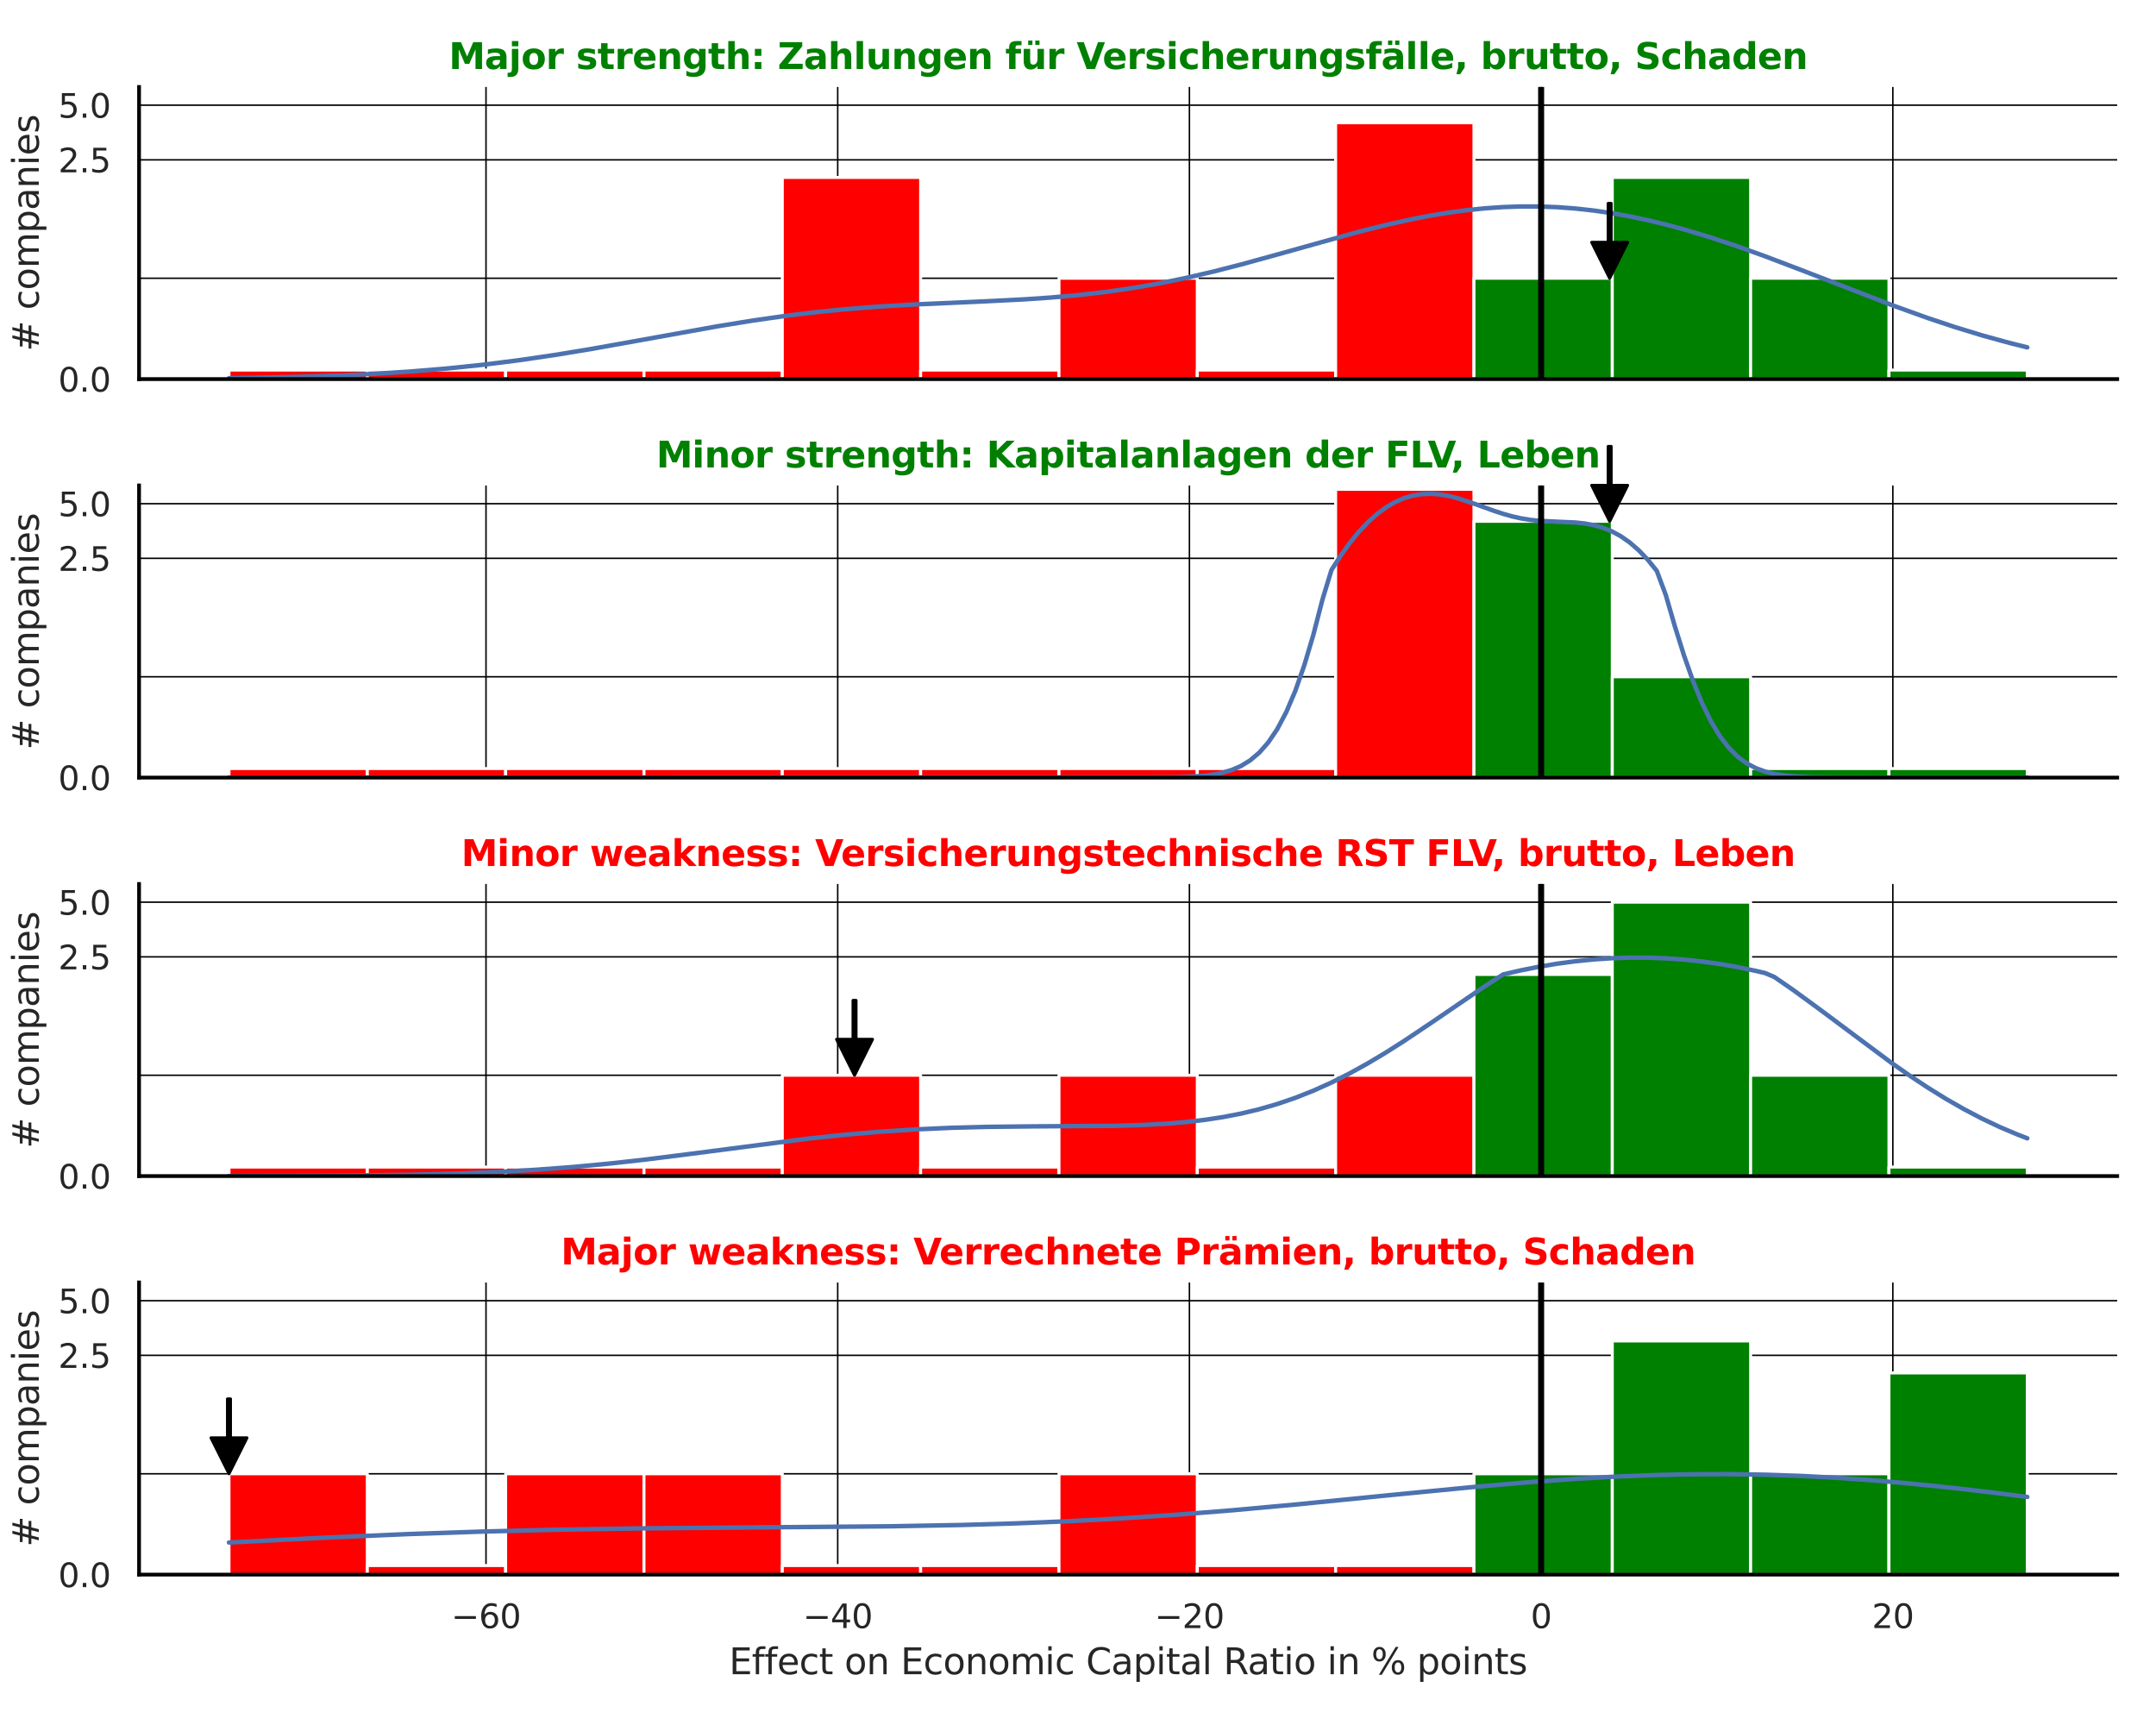 <?xml version="1.0" encoding="utf-8" standalone="no"?>
<!DOCTYPE svg PUBLIC "-//W3C//DTD SVG 1.1//EN"
  "http://www.w3.org/Graphics/SVG/1.1/DTD/svg11.dtd">
<svg xmlns:xlink="http://www.w3.org/1999/xlink" width="720pt" height="576pt" viewBox="0 0 720 576" xmlns="http://www.w3.org/2000/svg" version="1.1">
 <defs>
  <style type="text/css">*{stroke-linejoin: round; stroke-linecap: butt}</style>
 </defs>
 <g id="figure_1">
  <g id="patch_1">
   <path d="M 0 576 
L 720 576 
L 720 0 
L 0 0 
z
" style="fill: #ffffff"/>
  </g>
  <g id="axes_1">
   <g id="patch_2">
    <path d="M 46.44 126.585 
L 707.04 126.585 
L 707.04 29.04 
L 46.44 29.04 
z
" style="fill: #ffffff"/>
   </g>
   <g id="matplotlib.axis_1">
    <g id="xtick_1">
     <g id="line2d_1">
      <path d="M 162.302 126.585 
L 162.302 29.04 
" clip-path="url(#p7def92ae5e)" style="fill: none; stroke: #000000; stroke-width: 0.5; stroke-linecap: round"/>
     </g>
    </g>
    <g id="xtick_2">
     <g id="line2d_2">
      <path d="M 279.756 126.585 
L 279.756 29.04 
" clip-path="url(#p7def92ae5e)" style="fill: none; stroke: #000000; stroke-width: 0.5; stroke-linecap: round"/>
     </g>
    </g>
    <g id="xtick_3">
     <g id="line2d_3">
      <path d="M 397.209 126.585 
L 397.209 29.04 
" clip-path="url(#p7def92ae5e)" style="fill: none; stroke: #000000; stroke-width: 0.5; stroke-linecap: round"/>
     </g>
    </g>
    <g id="xtick_4">
     <g id="line2d_4">
      <path d="M 514.663 126.585 
L 514.663 29.04 
" clip-path="url(#p7def92ae5e)" style="fill: none; stroke: #000000; stroke-width: 0.5; stroke-linecap: round"/>
     </g>
    </g>
    <g id="xtick_5">
     <g id="line2d_5">
      <path d="M 632.116 126.585 
L 632.116 29.04 
" clip-path="url(#p7def92ae5e)" style="fill: none; stroke: #000000; stroke-width: 0.5; stroke-linecap: round"/>
     </g>
    </g>
   </g>
   <g id="matplotlib.axis_2">
    <g id="ytick_1">
     <g id="line2d_6">
      <path d="M 46.44 126.585 
L 707.04 126.585 
" clip-path="url(#p7def92ae5e)" style="fill: none; stroke: #000000; stroke-width: 0.5; stroke-linecap: round"/>
     </g>
     <g id="text_1">
      <!-- 0.0 -->
      <g style="fill: #262626" transform="translate(19.447 130.764) scale(0.11 -0.11)">
       <defs>
        <path id="DejaVuSans-30" d="M 2034 4250 
Q 1547 4250 1301 3770 
Q 1056 3291 1056 2328 
Q 1056 1369 1301 889 
Q 1547 409 2034 409 
Q 2525 409 2770 889 
Q 3016 1369 3016 2328 
Q 3016 3291 2770 3770 
Q 2525 4250 2034 4250 
z
M 2034 4750 
Q 2819 4750 3233 4129 
Q 3647 3509 3647 2328 
Q 3647 1150 3233 529 
Q 2819 -91 2034 -91 
Q 1250 -91 836 529 
Q 422 1150 422 2328 
Q 422 3509 836 4129 
Q 1250 4750 2034 4750 
z
" transform="scale(0.016)"/>
        <path id="DejaVuSans-2e" d="M 684 794 
L 1344 794 
L 1344 0 
L 684 0 
L 684 794 
z
" transform="scale(0.016)"/>
       </defs>
       <use xlink:href="#DejaVuSans-30"/>
       <use xlink:href="#DejaVuSans-2e" transform="translate(63.623 0)"/>
       <use xlink:href="#DejaVuSans-30" transform="translate(95.41 0)"/>
      </g>
     </g>
    </g>
    <g id="ytick_2">
     <g id="line2d_7">
      <path d="M 46.44 53.368 
L 707.04 53.368 
" clip-path="url(#p7def92ae5e)" style="fill: none; stroke: #000000; stroke-width: 0.5; stroke-linecap: round"/>
     </g>
     <g id="text_2">
      <!-- 2.5 -->
      <g style="fill: #262626" transform="translate(19.447 57.548) scale(0.11 -0.11)">
       <defs>
        <path id="DejaVuSans-32" d="M 1228 531 
L 3431 531 
L 3431 0 
L 469 0 
L 469 531 
Q 828 903 1448 1529 
Q 2069 2156 2228 2338 
Q 2531 2678 2651 2914 
Q 2772 3150 2772 3378 
Q 2772 3750 2511 3984 
Q 2250 4219 1831 4219 
Q 1534 4219 1204 4116 
Q 875 4013 500 3803 
L 500 4441 
Q 881 4594 1212 4672 
Q 1544 4750 1819 4750 
Q 2544 4750 2975 4387 
Q 3406 4025 3406 3419 
Q 3406 3131 3298 2873 
Q 3191 2616 2906 2266 
Q 2828 2175 2409 1742 
Q 1991 1309 1228 531 
z
" transform="scale(0.016)"/>
        <path id="DejaVuSans-35" d="M 691 4666 
L 3169 4666 
L 3169 4134 
L 1269 4134 
L 1269 2991 
Q 1406 3038 1543 3061 
Q 1681 3084 1819 3084 
Q 2600 3084 3056 2656 
Q 3513 2228 3513 1497 
Q 3513 744 3044 326 
Q 2575 -91 1722 -91 
Q 1428 -91 1123 -41 
Q 819 9 494 109 
L 494 744 
Q 775 591 1075 516 
Q 1375 441 1709 441 
Q 2250 441 2565 725 
Q 2881 1009 2881 1497 
Q 2881 1984 2565 2268 
Q 2250 2553 1709 2553 
Q 1456 2553 1204 2497 
Q 953 2441 691 2322 
L 691 4666 
z
" transform="scale(0.016)"/>
       </defs>
       <use xlink:href="#DejaVuSans-32"/>
       <use xlink:href="#DejaVuSans-2e" transform="translate(63.623 0)"/>
       <use xlink:href="#DejaVuSans-35" transform="translate(95.41 0)"/>
      </g>
     </g>
    </g>
    <g id="ytick_3">
     <g id="line2d_8">
      <path d="M 46.44 35.123 
L 707.04 35.123 
" clip-path="url(#p7def92ae5e)" style="fill: none; stroke: #000000; stroke-width: 0.5; stroke-linecap: round"/>
     </g>
     <g id="text_3">
      <!-- 5.0 -->
      <g style="fill: #262626" transform="translate(19.447 39.302) scale(0.11 -0.11)">
       <use xlink:href="#DejaVuSans-35"/>
       <use xlink:href="#DejaVuSans-2e" transform="translate(63.623 0)"/>
       <use xlink:href="#DejaVuSans-30" transform="translate(95.41 0)"/>
      </g>
     </g>
    </g>
    <g id="ytick_4">
     <g id="line2d_9">
      <path d="M 46.44 92.913 
L 707.04 92.913 
" clip-path="url(#p7def92ae5e)" style="fill: none; stroke: #000000; stroke-width: 0.5; stroke-linecap: round"/>
     </g>
    </g>
    <g id="text_4">
     <!-- # companies -->
     <g style="fill: #262626" transform="translate(12.951 117.335) rotate(-90) scale(0.12 -0.12)">
      <defs>
       <path id="DejaVuSans-23" d="M 3272 2816 
L 2363 2816 
L 2100 1772 
L 3016 1772 
L 3272 2816 
z
M 2803 4594 
L 2478 3297 
L 3391 3297 
L 3719 4594 
L 4219 4594 
L 3897 3297 
L 4872 3297 
L 4872 2816 
L 3775 2816 
L 3519 1772 
L 4513 1772 
L 4513 1294 
L 3397 1294 
L 3072 0 
L 2572 0 
L 2894 1294 
L 1978 1294 
L 1656 0 
L 1153 0 
L 1478 1294 
L 494 1294 
L 494 1772 
L 1594 1772 
L 1856 2816 
L 850 2816 
L 850 3297 
L 1978 3297 
L 2297 4594 
L 2803 4594 
z
" transform="scale(0.016)"/>
       <path id="DejaVuSans-20" transform="scale(0.016)"/>
       <path id="DejaVuSans-63" d="M 3122 3366 
L 3122 2828 
Q 2878 2963 2633 3030 
Q 2388 3097 2138 3097 
Q 1578 3097 1268 2742 
Q 959 2388 959 1747 
Q 959 1106 1268 751 
Q 1578 397 2138 397 
Q 2388 397 2633 464 
Q 2878 531 3122 666 
L 3122 134 
Q 2881 22 2623 -34 
Q 2366 -91 2075 -91 
Q 1284 -91 818 406 
Q 353 903 353 1747 
Q 353 2603 823 3093 
Q 1294 3584 2113 3584 
Q 2378 3584 2631 3529 
Q 2884 3475 3122 3366 
z
" transform="scale(0.016)"/>
       <path id="DejaVuSans-6f" d="M 1959 3097 
Q 1497 3097 1228 2736 
Q 959 2375 959 1747 
Q 959 1119 1226 758 
Q 1494 397 1959 397 
Q 2419 397 2687 759 
Q 2956 1122 2956 1747 
Q 2956 2369 2687 2733 
Q 2419 3097 1959 3097 
z
M 1959 3584 
Q 2709 3584 3137 3096 
Q 3566 2609 3566 1747 
Q 3566 888 3137 398 
Q 2709 -91 1959 -91 
Q 1206 -91 779 398 
Q 353 888 353 1747 
Q 353 2609 779 3096 
Q 1206 3584 1959 3584 
z
" transform="scale(0.016)"/>
       <path id="DejaVuSans-6d" d="M 3328 2828 
Q 3544 3216 3844 3400 
Q 4144 3584 4550 3584 
Q 5097 3584 5394 3201 
Q 5691 2819 5691 2113 
L 5691 0 
L 5113 0 
L 5113 2094 
Q 5113 2597 4934 2840 
Q 4756 3084 4391 3084 
Q 3944 3084 3684 2787 
Q 3425 2491 3425 1978 
L 3425 0 
L 2847 0 
L 2847 2094 
Q 2847 2600 2669 2842 
Q 2491 3084 2119 3084 
Q 1678 3084 1418 2786 
Q 1159 2488 1159 1978 
L 1159 0 
L 581 0 
L 581 3500 
L 1159 3500 
L 1159 2956 
Q 1356 3278 1631 3431 
Q 1906 3584 2284 3584 
Q 2666 3584 2933 3390 
Q 3200 3197 3328 2828 
z
" transform="scale(0.016)"/>
       <path id="DejaVuSans-70" d="M 1159 525 
L 1159 -1331 
L 581 -1331 
L 581 3500 
L 1159 3500 
L 1159 2969 
Q 1341 3281 1617 3432 
Q 1894 3584 2278 3584 
Q 2916 3584 3314 3078 
Q 3713 2572 3713 1747 
Q 3713 922 3314 415 
Q 2916 -91 2278 -91 
Q 1894 -91 1617 61 
Q 1341 213 1159 525 
z
M 3116 1747 
Q 3116 2381 2855 2742 
Q 2594 3103 2138 3103 
Q 1681 3103 1420 2742 
Q 1159 2381 1159 1747 
Q 1159 1113 1420 752 
Q 1681 391 2138 391 
Q 2594 391 2855 752 
Q 3116 1113 3116 1747 
z
" transform="scale(0.016)"/>
       <path id="DejaVuSans-61" d="M 2194 1759 
Q 1497 1759 1228 1600 
Q 959 1441 959 1056 
Q 959 750 1161 570 
Q 1363 391 1709 391 
Q 2188 391 2477 730 
Q 2766 1069 2766 1631 
L 2766 1759 
L 2194 1759 
z
M 3341 1997 
L 3341 0 
L 2766 0 
L 2766 531 
Q 2569 213 2275 61 
Q 1981 -91 1556 -91 
Q 1019 -91 701 211 
Q 384 513 384 1019 
Q 384 1609 779 1909 
Q 1175 2209 1959 2209 
L 2766 2209 
L 2766 2266 
Q 2766 2663 2505 2880 
Q 2244 3097 1772 3097 
Q 1472 3097 1187 3025 
Q 903 2953 641 2809 
L 641 3341 
Q 956 3463 1253 3523 
Q 1550 3584 1831 3584 
Q 2591 3584 2966 3190 
Q 3341 2797 3341 1997 
z
" transform="scale(0.016)"/>
       <path id="DejaVuSans-6e" d="M 3513 2113 
L 3513 0 
L 2938 0 
L 2938 2094 
Q 2938 2591 2744 2837 
Q 2550 3084 2163 3084 
Q 1697 3084 1428 2787 
Q 1159 2491 1159 1978 
L 1159 0 
L 581 0 
L 581 3500 
L 1159 3500 
L 1159 2956 
Q 1366 3272 1645 3428 
Q 1925 3584 2291 3584 
Q 2894 3584 3203 3211 
Q 3513 2838 3513 2113 
z
" transform="scale(0.016)"/>
       <path id="DejaVuSans-69" d="M 603 3500 
L 1178 3500 
L 1178 0 
L 603 0 
L 603 3500 
z
M 603 4863 
L 1178 4863 
L 1178 4134 
L 603 4134 
L 603 4863 
z
" transform="scale(0.016)"/>
       <path id="DejaVuSans-65" d="M 3597 1894 
L 3597 1613 
L 953 1613 
Q 991 1019 1311 708 
Q 1631 397 2203 397 
Q 2534 397 2845 478 
Q 3156 559 3463 722 
L 3463 178 
Q 3153 47 2828 -22 
Q 2503 -91 2169 -91 
Q 1331 -91 842 396 
Q 353 884 353 1716 
Q 353 2575 817 3079 
Q 1281 3584 2069 3584 
Q 2775 3584 3186 3129 
Q 3597 2675 3597 1894 
z
M 3022 2063 
Q 3016 2534 2758 2815 
Q 2500 3097 2075 3097 
Q 1594 3097 1305 2825 
Q 1016 2553 972 2059 
L 3022 2063 
z
" transform="scale(0.016)"/>
       <path id="DejaVuSans-73" d="M 2834 3397 
L 2834 2853 
Q 2591 2978 2328 3040 
Q 2066 3103 1784 3103 
Q 1356 3103 1142 2972 
Q 928 2841 928 2578 
Q 928 2378 1081 2264 
Q 1234 2150 1697 2047 
L 1894 2003 
Q 2506 1872 2764 1633 
Q 3022 1394 3022 966 
Q 3022 478 2636 193 
Q 2250 -91 1575 -91 
Q 1294 -91 989 -36 
Q 684 19 347 128 
L 347 722 
Q 666 556 975 473 
Q 1284 391 1588 391 
Q 1994 391 2212 530 
Q 2431 669 2431 922 
Q 2431 1156 2273 1281 
Q 2116 1406 1581 1522 
L 1381 1569 
Q 847 1681 609 1914 
Q 372 2147 372 2553 
Q 372 3047 722 3315 
Q 1072 3584 1716 3584 
Q 2034 3584 2315 3537 
Q 2597 3491 2834 3397 
z
" transform="scale(0.016)"/>
      </defs>
      <use xlink:href="#DejaVuSans-23"/>
      <use xlink:href="#DejaVuSans-20" transform="translate(83.789 0)"/>
      <use xlink:href="#DejaVuSans-63" transform="translate(115.576 0)"/>
      <use xlink:href="#DejaVuSans-6f" transform="translate(170.557 0)"/>
      <use xlink:href="#DejaVuSans-6d" transform="translate(231.738 0)"/>
      <use xlink:href="#DejaVuSans-70" transform="translate(329.15 0)"/>
      <use xlink:href="#DejaVuSans-61" transform="translate(392.627 0)"/>
      <use xlink:href="#DejaVuSans-6e" transform="translate(453.906 0)"/>
      <use xlink:href="#DejaVuSans-69" transform="translate(517.285 0)"/>
      <use xlink:href="#DejaVuSans-65" transform="translate(545.068 0)"/>
      <use xlink:href="#DejaVuSans-73" transform="translate(606.592 0)"/>
     </g>
    </g>
   </g>
   <g id="patch_3">
    <path d="M 76.467 126.585 
L 122.663 126.585 
L 122.663 123.568 
L 76.467 123.568 
z
" clip-path="url(#p7def92ae5e)" style="fill: #ff0000; stroke: #ffffff; stroke-linejoin: miter"/>
   </g>
   <g id="patch_4">
    <path d="M 122.663 126.585 
L 168.859 126.585 
L 168.859 123.568 
L 122.663 123.568 
z
" clip-path="url(#p7def92ae5e)" style="fill: #ff0000; stroke: #ffffff; stroke-linejoin: miter"/>
   </g>
   <g id="patch_5">
    <path d="M 168.859 126.585 
L 215.055 126.585 
L 215.055 123.568 
L 168.859 123.568 
z
" clip-path="url(#p7def92ae5e)" style="fill: #ff0000; stroke: #ffffff; stroke-linejoin: miter"/>
   </g>
   <g id="patch_6">
    <path d="M 215.055 126.585 
L 261.25 126.585 
L 261.25 123.568 
L 215.055 123.568 
z
" clip-path="url(#p7def92ae5e)" style="fill: #ff0000; stroke: #ffffff; stroke-linejoin: miter"/>
   </g>
   <g id="patch_7">
    <path d="M 261.25 126.585 
L 307.446 126.585 
L 307.446 59.242 
L 261.25 59.242 
z
" clip-path="url(#p7def92ae5e)" style="fill: #ff0000; stroke: #ffffff; stroke-linejoin: miter"/>
   </g>
   <g id="patch_8">
    <path d="M 307.446 126.585 
L 353.642 126.585 
L 353.642 123.568 
L 307.446 123.568 
z
" clip-path="url(#p7def92ae5e)" style="fill: #ff0000; stroke: #ffffff; stroke-linejoin: miter"/>
   </g>
   <g id="patch_9">
    <path d="M 353.642 126.585 
L 399.838 126.585 
L 399.838 92.913 
L 353.642 92.913 
z
" clip-path="url(#p7def92ae5e)" style="fill: #ff0000; stroke: #ffffff; stroke-linejoin: miter"/>
   </g>
   <g id="patch_10">
    <path d="M 399.838 126.585 
L 446.034 126.585 
L 446.034 123.568 
L 399.838 123.568 
z
" clip-path="url(#p7def92ae5e)" style="fill: #ff0000; stroke: #ffffff; stroke-linejoin: miter"/>
   </g>
   <g id="patch_11">
    <path d="M 446.034 126.585 
L 492.23 126.585 
L 492.23 40.997 
L 446.034 40.997 
z
" clip-path="url(#p7def92ae5e)" style="fill: #ff0000; stroke: #ffffff; stroke-linejoin: miter"/>
   </g>
   <g id="patch_12">
    <path d="M 492.23 126.585 
L 538.425 126.585 
L 538.425 92.913 
L 492.23 92.913 
z
" clip-path="url(#p7def92ae5e)" style="fill: #008000; stroke: #ffffff; stroke-linejoin: miter"/>
   </g>
   <g id="patch_13">
    <path d="M 538.425 126.585 
L 584.621 126.585 
L 584.621 59.242 
L 538.425 59.242 
z
" clip-path="url(#p7def92ae5e)" style="fill: #008000; stroke: #ffffff; stroke-linejoin: miter"/>
   </g>
   <g id="patch_14">
    <path d="M 584.621 126.585 
L 630.817 126.585 
L 630.817 92.913 
L 584.621 92.913 
z
" clip-path="url(#p7def92ae5e)" style="fill: #008000; stroke: #ffffff; stroke-linejoin: miter"/>
   </g>
   <g id="patch_15">
    <path d="M 630.817 126.585 
L 677.013 126.585 
L 677.013 123.568 
L 630.817 123.568 
z
" clip-path="url(#p7def92ae5e)" style="fill: #008000; stroke: #ffffff; stroke-linejoin: miter"/>
   </g>
   <g id="line2d_10">
    <path d="M 76.467 126.279 
L 97.592 125.89 
L 112.681 125.403 
L 124.752 124.837 
L 136.824 124.073 
L 148.895 123.08 
L 160.966 121.831 
L 173.037 120.319 
L 185.109 118.554 
L 197.18 116.573 
L 215.287 113.334 
L 239.429 108.986 
L 251.501 107.021 
L 263.572 105.306 
L 272.625 104.216 
L 281.679 103.303 
L 293.75 102.349 
L 305.821 101.644 
L 326.946 100.713 
L 342.035 99.958 
L 351.089 99.338 
L 360.142 98.529 
L 369.195 97.486 
L 378.249 96.18 
L 387.302 94.597 
L 396.356 92.741 
L 405.409 90.633 
L 414.463 88.313 
L 426.534 84.99 
L 453.694 77.407 
L 462.748 75.138 
L 471.801 73.132 
L 477.837 71.975 
L 483.872 70.984 
L 489.908 70.173 
L 495.944 69.556 
L 501.979 69.142 
L 508.015 68.939 
L 514.051 68.951 
L 520.086 69.181 
L 526.122 69.629 
L 532.158 70.292 
L 538.193 71.165 
L 544.229 72.241 
L 550.264 73.511 
L 556.3 74.965 
L 562.336 76.589 
L 571.389 79.314 
L 580.443 82.335 
L 589.496 85.59 
L 601.567 90.179 
L 631.745 101.858 
L 643.817 106.203 
L 652.87 109.22 
L 661.924 111.988 
L 670.977 114.482 
L 677.013 115.986 
L 677.013 115.986 
" clip-path="url(#p7def92ae5e)" style="fill: none; stroke: #4c72b0; stroke-width: 1.5; stroke-linecap: round"/>
   </g>
   <g id="line2d_11">
    <path d="M 514.663 126.585 
L 514.663 29.04 
" clip-path="url(#p7def92ae5e)" style="fill: none; stroke: #000000; stroke-width: 2; stroke-linecap: round"/>
   </g>
   <g id="patch_16">
    <path d="M 46.44 126.585 
L 46.44 29.04 
" style="fill: none; stroke: #000000; stroke-width: 1.25; stroke-linejoin: miter; stroke-linecap: square"/>
   </g>
   <g id="patch_17">
    <path d="M 46.44 126.585 
L 707.04 126.585 
" style="fill: none; stroke: #000000; stroke-width: 1.25; stroke-linejoin: miter; stroke-linecap: square"/>
   </g>
   <g id="patch_18">
    <path d="M 538.05 67.913 
Q 538.05 74.412 538.05 80.911 
L 543.55 80.911 
Q 540.55 86.912 537.55 92.913 
Q 534.55 86.912 531.55 80.911 
L 537.05 80.911 
Q 537.05 74.412 537.05 67.913 
L 538.05 67.913 
z
" style="stroke: #000000; stroke-linecap: round"/>
   </g>
   <g id="text_5">
    <!-- Major strength: Zahlungen für Versicherungsfälle, brutto, Schaden -->
    <g style="fill: #008000" transform="translate(149.881 23.04) scale(0.12 -0.12)">
     <defs>
      <path id="DejaVuSans-Bold-4d" d="M 588 4666 
L 2119 4666 
L 3181 2169 
L 4250 4666 
L 5778 4666 
L 5778 0 
L 4641 0 
L 4641 3413 
L 3566 897 
L 2803 897 
L 1728 3413 
L 1728 0 
L 588 0 
L 588 4666 
z
" transform="scale(0.016)"/>
      <path id="DejaVuSans-Bold-61" d="M 2106 1575 
Q 1756 1575 1579 1456 
Q 1403 1338 1403 1106 
Q 1403 894 1545 773 
Q 1688 653 1941 653 
Q 2256 653 2472 879 
Q 2688 1106 2688 1447 
L 2688 1575 
L 2106 1575 
z
M 3816 1997 
L 3816 0 
L 2688 0 
L 2688 519 
Q 2463 200 2181 54 
Q 1900 -91 1497 -91 
Q 953 -91 614 226 
Q 275 544 275 1050 
Q 275 1666 698 1953 
Q 1122 2241 2028 2241 
L 2688 2241 
L 2688 2328 
Q 2688 2594 2478 2717 
Q 2269 2841 1825 2841 
Q 1466 2841 1156 2769 
Q 847 2697 581 2553 
L 581 3406 
Q 941 3494 1303 3539 
Q 1666 3584 2028 3584 
Q 2975 3584 3395 3211 
Q 3816 2838 3816 1997 
z
" transform="scale(0.016)"/>
      <path id="DejaVuSans-Bold-6a" d="M 538 3500 
L 1656 3500 
L 1656 63 
Q 1656 -641 1318 -1011 
Q 981 -1381 341 -1381 
L -213 -1381 
L -213 -647 
L -19 -647 
Q 300 -647 419 -503 
Q 538 -359 538 63 
L 538 3500 
z
M 538 4863 
L 1656 4863 
L 1656 3950 
L 538 3950 
L 538 4863 
z
" transform="scale(0.016)"/>
      <path id="DejaVuSans-Bold-6f" d="M 2203 2784 
Q 1831 2784 1636 2517 
Q 1441 2250 1441 1747 
Q 1441 1244 1636 976 
Q 1831 709 2203 709 
Q 2569 709 2762 976 
Q 2956 1244 2956 1747 
Q 2956 2250 2762 2517 
Q 2569 2784 2203 2784 
z
M 2203 3584 
Q 3106 3584 3614 3096 
Q 4122 2609 4122 1747 
Q 4122 884 3614 396 
Q 3106 -91 2203 -91 
Q 1297 -91 786 396 
Q 275 884 275 1747 
Q 275 2609 786 3096 
Q 1297 3584 2203 3584 
z
" transform="scale(0.016)"/>
      <path id="DejaVuSans-Bold-72" d="M 3138 2547 
Q 2991 2616 2845 2648 
Q 2700 2681 2553 2681 
Q 2122 2681 1889 2404 
Q 1656 2128 1656 1613 
L 1656 0 
L 538 0 
L 538 3500 
L 1656 3500 
L 1656 2925 
Q 1872 3269 2151 3426 
Q 2431 3584 2822 3584 
Q 2878 3584 2943 3579 
Q 3009 3575 3134 3559 
L 3138 2547 
z
" transform="scale(0.016)"/>
      <path id="DejaVuSans-Bold-20" transform="scale(0.016)"/>
      <path id="DejaVuSans-Bold-73" d="M 3272 3391 
L 3272 2541 
Q 2913 2691 2578 2766 
Q 2244 2841 1947 2841 
Q 1628 2841 1473 2761 
Q 1319 2681 1319 2516 
Q 1319 2381 1436 2309 
Q 1553 2238 1856 2203 
L 2053 2175 
Q 2913 2066 3209 1816 
Q 3506 1566 3506 1031 
Q 3506 472 3093 190 
Q 2681 -91 1863 -91 
Q 1516 -91 1145 -36 
Q 775 19 384 128 
L 384 978 
Q 719 816 1070 734 
Q 1422 653 1784 653 
Q 2113 653 2278 743 
Q 2444 834 2444 1013 
Q 2444 1163 2330 1236 
Q 2216 1309 1875 1350 
L 1678 1375 
Q 931 1469 631 1722 
Q 331 1975 331 2491 
Q 331 3047 712 3315 
Q 1094 3584 1881 3584 
Q 2191 3584 2531 3537 
Q 2872 3491 3272 3391 
z
" transform="scale(0.016)"/>
      <path id="DejaVuSans-Bold-74" d="M 1759 4494 
L 1759 3500 
L 2913 3500 
L 2913 2700 
L 1759 2700 
L 1759 1216 
Q 1759 972 1856 886 
Q 1953 800 2241 800 
L 2816 800 
L 2816 0 
L 1856 0 
Q 1194 0 917 276 
Q 641 553 641 1216 
L 641 2700 
L 84 2700 
L 84 3500 
L 641 3500 
L 641 4494 
L 1759 4494 
z
" transform="scale(0.016)"/>
      <path id="DejaVuSans-Bold-65" d="M 4031 1759 
L 4031 1441 
L 1416 1441 
Q 1456 1047 1700 850 
Q 1944 653 2381 653 
Q 2734 653 3104 758 
Q 3475 863 3866 1075 
L 3866 213 
Q 3469 63 3072 -14 
Q 2675 -91 2278 -91 
Q 1328 -91 801 392 
Q 275 875 275 1747 
Q 275 2603 792 3093 
Q 1309 3584 2216 3584 
Q 3041 3584 3536 3087 
Q 4031 2591 4031 1759 
z
M 2881 2131 
Q 2881 2450 2695 2645 
Q 2509 2841 2209 2841 
Q 1884 2841 1681 2658 
Q 1478 2475 1428 2131 
L 2881 2131 
z
" transform="scale(0.016)"/>
      <path id="DejaVuSans-Bold-6e" d="M 4056 2131 
L 4056 0 
L 2931 0 
L 2931 347 
L 2931 1631 
Q 2931 2084 2911 2256 
Q 2891 2428 2841 2509 
Q 2775 2619 2662 2680 
Q 2550 2741 2406 2741 
Q 2056 2741 1856 2470 
Q 1656 2200 1656 1722 
L 1656 0 
L 538 0 
L 538 3500 
L 1656 3500 
L 1656 2988 
Q 1909 3294 2193 3439 
Q 2478 3584 2822 3584 
Q 3428 3584 3742 3212 
Q 4056 2841 4056 2131 
z
" transform="scale(0.016)"/>
      <path id="DejaVuSans-Bold-67" d="M 2919 594 
Q 2688 288 2409 144 
Q 2131 0 1766 0 
Q 1125 0 706 504 
Q 288 1009 288 1791 
Q 288 2575 706 3076 
Q 1125 3578 1766 3578 
Q 2131 3578 2409 3434 
Q 2688 3291 2919 2981 
L 2919 3500 
L 4044 3500 
L 4044 353 
Q 4044 -491 3511 -936 
Q 2978 -1381 1966 -1381 
Q 1638 -1381 1331 -1331 
Q 1025 -1281 716 -1178 
L 716 -306 
Q 1009 -475 1290 -558 
Q 1572 -641 1856 -641 
Q 2406 -641 2662 -400 
Q 2919 -159 2919 353 
L 2919 594 
z
M 2181 2772 
Q 1834 2772 1640 2515 
Q 1447 2259 1447 1791 
Q 1447 1309 1634 1061 
Q 1822 813 2181 813 
Q 2531 813 2725 1069 
Q 2919 1325 2919 1791 
Q 2919 2259 2725 2515 
Q 2531 2772 2181 2772 
z
" transform="scale(0.016)"/>
      <path id="DejaVuSans-Bold-68" d="M 4056 2131 
L 4056 0 
L 2931 0 
L 2931 347 
L 2931 1625 
Q 2931 2084 2911 2256 
Q 2891 2428 2841 2509 
Q 2775 2619 2662 2680 
Q 2550 2741 2406 2741 
Q 2056 2741 1856 2470 
Q 1656 2200 1656 1722 
L 1656 0 
L 538 0 
L 538 4863 
L 1656 4863 
L 1656 2988 
Q 1909 3294 2193 3439 
Q 2478 3584 2822 3584 
Q 3428 3584 3742 3212 
Q 4056 2841 4056 2131 
z
" transform="scale(0.016)"/>
      <path id="DejaVuSans-Bold-3a" d="M 716 3500 
L 1844 3500 
L 1844 2291 
L 716 2291 
L 716 3500 
z
M 716 1209 
L 1844 1209 
L 1844 0 
L 716 0 
L 716 1209 
z
" transform="scale(0.016)"/>
      <path id="DejaVuSans-Bold-5a" d="M 359 4666 
L 4281 4666 
L 4281 3938 
L 1778 909 
L 4353 909 
L 4353 0 
L 288 0 
L 288 728 
L 2791 3756 
L 359 3756 
L 359 4666 
z
" transform="scale(0.016)"/>
      <path id="DejaVuSans-Bold-6c" d="M 538 4863 
L 1656 4863 
L 1656 0 
L 538 0 
L 538 4863 
z
" transform="scale(0.016)"/>
      <path id="DejaVuSans-Bold-75" d="M 500 1363 
L 500 3500 
L 1625 3500 
L 1625 3150 
Q 1625 2866 1622 2436 
Q 1619 2006 1619 1863 
Q 1619 1441 1641 1255 
Q 1663 1069 1716 984 
Q 1784 875 1895 815 
Q 2006 756 2150 756 
Q 2500 756 2700 1025 
Q 2900 1294 2900 1772 
L 2900 3500 
L 4019 3500 
L 4019 0 
L 2900 0 
L 2900 506 
Q 2647 200 2364 54 
Q 2081 -91 1741 -91 
Q 1134 -91 817 281 
Q 500 653 500 1363 
z
" transform="scale(0.016)"/>
      <path id="DejaVuSans-Bold-66" d="M 2841 4863 
L 2841 4128 
L 2222 4128 
Q 1984 4128 1890 4042 
Q 1797 3956 1797 3744 
L 1797 3500 
L 2753 3500 
L 2753 2700 
L 1797 2700 
L 1797 0 
L 678 0 
L 678 2700 
L 122 2700 
L 122 3500 
L 678 3500 
L 678 3744 
Q 678 4316 997 4589 
Q 1316 4863 1984 4863 
L 2841 4863 
z
" transform="scale(0.016)"/>
      <path id="DejaVuSans-Bold-fc" d="M 500 1363 
L 500 3500 
L 1625 3500 
L 1625 3150 
Q 1625 2866 1622 2436 
Q 1619 2006 1619 1863 
Q 1619 1441 1641 1255 
Q 1663 1069 1716 984 
Q 1784 875 1895 815 
Q 2006 756 2150 756 
Q 2500 756 2700 1025 
Q 2900 1294 2900 1772 
L 2900 3500 
L 4019 3500 
L 4019 0 
L 2900 0 
L 2900 506 
Q 2647 200 2364 54 
Q 2081 -91 1741 -91 
Q 1134 -91 817 281 
Q 500 653 500 1363 
z
M 1280 4953 
L 2014 4953 
L 2014 4184 
L 1280 4184 
L 1280 4953 
z
M 2514 4953 
L 3248 4953 
L 3248 4184 
L 2514 4184 
L 2514 4953 
z
" transform="scale(0.016)"/>
      <path id="DejaVuSans-Bold-56" d="M 31 4666 
L 1241 4666 
L 2478 1222 
L 3713 4666 
L 4922 4666 
L 3194 0 
L 1759 0 
L 31 4666 
z
" transform="scale(0.016)"/>
      <path id="DejaVuSans-Bold-69" d="M 538 3500 
L 1656 3500 
L 1656 0 
L 538 0 
L 538 3500 
z
M 538 4863 
L 1656 4863 
L 1656 3950 
L 538 3950 
L 538 4863 
z
" transform="scale(0.016)"/>
      <path id="DejaVuSans-Bold-63" d="M 3366 3391 
L 3366 2478 
Q 3138 2634 2908 2709 
Q 2678 2784 2431 2784 
Q 1963 2784 1702 2511 
Q 1441 2238 1441 1747 
Q 1441 1256 1702 982 
Q 1963 709 2431 709 
Q 2694 709 2930 787 
Q 3166 866 3366 1019 
L 3366 103 
Q 3103 6 2833 -42 
Q 2563 -91 2291 -91 
Q 1344 -91 809 395 
Q 275 881 275 1747 
Q 275 2613 809 3098 
Q 1344 3584 2291 3584 
Q 2566 3584 2833 3536 
Q 3100 3488 3366 3391 
z
" transform="scale(0.016)"/>
      <path id="DejaVuSans-Bold-e4" d="M 2106 1575 
Q 1756 1575 1579 1456 
Q 1403 1338 1403 1106 
Q 1403 894 1545 773 
Q 1688 653 1941 653 
Q 2256 653 2472 879 
Q 2688 1106 2688 1447 
L 2688 1575 
L 2106 1575 
z
M 3816 1997 
L 3816 0 
L 2688 0 
L 2688 519 
Q 2463 200 2181 54 
Q 1900 -91 1497 -91 
Q 953 -91 614 226 
Q 275 544 275 1050 
Q 275 1666 698 1953 
Q 1122 2241 2028 2241 
L 2688 2241 
L 2688 2328 
Q 2688 2594 2478 2717 
Q 2269 2841 1825 2841 
Q 1466 2841 1156 2769 
Q 847 2697 581 2553 
L 581 3406 
Q 941 3494 1303 3539 
Q 1666 3584 2028 3584 
Q 2975 3584 3395 3211 
Q 3816 2838 3816 1997 
z
M 1200 4953 
L 1934 4953 
L 1934 4184 
L 1200 4184 
L 1200 4953 
z
M 2434 4953 
L 3168 4953 
L 3168 4184 
L 2434 4184 
L 2434 4953 
z
" transform="scale(0.016)"/>
      <path id="DejaVuSans-Bold-2c" d="M 653 1209 
L 1778 1209 
L 1778 256 
L 1006 -909 
L 341 -909 
L 653 256 
L 653 1209 
z
" transform="scale(0.016)"/>
      <path id="DejaVuSans-Bold-62" d="M 2400 722 
Q 2759 722 2948 984 
Q 3138 1247 3138 1747 
Q 3138 2247 2948 2509 
Q 2759 2772 2400 2772 
Q 2041 2772 1848 2508 
Q 1656 2244 1656 1747 
Q 1656 1250 1848 986 
Q 2041 722 2400 722 
z
M 1656 2988 
Q 1888 3294 2169 3439 
Q 2450 3584 2816 3584 
Q 3463 3584 3878 3070 
Q 4294 2556 4294 1747 
Q 4294 938 3878 423 
Q 3463 -91 2816 -91 
Q 2450 -91 2169 54 
Q 1888 200 1656 506 
L 1656 0 
L 538 0 
L 538 4863 
L 1656 4863 
L 1656 2988 
z
" transform="scale(0.016)"/>
      <path id="DejaVuSans-Bold-53" d="M 3834 4519 
L 3834 3531 
Q 3450 3703 3084 3790 
Q 2719 3878 2394 3878 
Q 1963 3878 1756 3759 
Q 1550 3641 1550 3391 
Q 1550 3203 1689 3098 
Q 1828 2994 2194 2919 
L 2706 2816 
Q 3484 2659 3812 2340 
Q 4141 2022 4141 1434 
Q 4141 663 3683 286 
Q 3225 -91 2284 -91 
Q 1841 -91 1394 -6 
Q 947 78 500 244 
L 500 1259 
Q 947 1022 1364 901 
Q 1781 781 2169 781 
Q 2563 781 2772 912 
Q 2981 1044 2981 1288 
Q 2981 1506 2839 1625 
Q 2697 1744 2272 1838 
L 1806 1941 
Q 1106 2091 782 2419 
Q 459 2747 459 3303 
Q 459 4000 909 4375 
Q 1359 4750 2203 4750 
Q 2588 4750 2994 4692 
Q 3400 4634 3834 4519 
z
" transform="scale(0.016)"/>
      <path id="DejaVuSans-Bold-64" d="M 2919 2988 
L 2919 4863 
L 4044 4863 
L 4044 0 
L 2919 0 
L 2919 506 
Q 2688 197 2409 53 
Q 2131 -91 1766 -91 
Q 1119 -91 703 423 
Q 288 938 288 1747 
Q 288 2556 703 3070 
Q 1119 3584 1766 3584 
Q 2128 3584 2408 3439 
Q 2688 3294 2919 2988 
z
M 2181 722 
Q 2541 722 2730 984 
Q 2919 1247 2919 1747 
Q 2919 2247 2730 2509 
Q 2541 2772 2181 2772 
Q 1825 2772 1636 2509 
Q 1447 2247 1447 1747 
Q 1447 1247 1636 984 
Q 1825 722 2181 722 
z
" transform="scale(0.016)"/>
     </defs>
     <use xlink:href="#DejaVuSans-Bold-4d"/>
     <use xlink:href="#DejaVuSans-Bold-61" transform="translate(99.512 0)"/>
     <use xlink:href="#DejaVuSans-Bold-6a" transform="translate(166.992 0)"/>
     <use xlink:href="#DejaVuSans-Bold-6f" transform="translate(201.27 0)"/>
     <use xlink:href="#DejaVuSans-Bold-72" transform="translate(269.971 0)"/>
     <use xlink:href="#DejaVuSans-Bold-20" transform="translate(319.287 0)"/>
     <use xlink:href="#DejaVuSans-Bold-73" transform="translate(354.102 0)"/>
     <use xlink:href="#DejaVuSans-Bold-74" transform="translate(413.623 0)"/>
     <use xlink:href="#DejaVuSans-Bold-72" transform="translate(461.426 0)"/>
     <use xlink:href="#DejaVuSans-Bold-65" transform="translate(510.742 0)"/>
     <use xlink:href="#DejaVuSans-Bold-6e" transform="translate(578.564 0)"/>
     <use xlink:href="#DejaVuSans-Bold-67" transform="translate(649.756 0)"/>
     <use xlink:href="#DejaVuSans-Bold-74" transform="translate(721.338 0)"/>
     <use xlink:href="#DejaVuSans-Bold-68" transform="translate(769.141 0)"/>
     <use xlink:href="#DejaVuSans-Bold-3a" transform="translate(840.332 0)"/>
     <use xlink:href="#DejaVuSans-Bold-20" transform="translate(880.322 0)"/>
     <use xlink:href="#DejaVuSans-Bold-5a" transform="translate(915.137 0)"/>
     <use xlink:href="#DejaVuSans-Bold-61" transform="translate(987.646 0)"/>
     <use xlink:href="#DejaVuSans-Bold-68" transform="translate(1055.127 0)"/>
     <use xlink:href="#DejaVuSans-Bold-6c" transform="translate(1126.318 0)"/>
     <use xlink:href="#DejaVuSans-Bold-75" transform="translate(1160.596 0)"/>
     <use xlink:href="#DejaVuSans-Bold-6e" transform="translate(1231.787 0)"/>
     <use xlink:href="#DejaVuSans-Bold-67" transform="translate(1302.979 0)"/>
     <use xlink:href="#DejaVuSans-Bold-65" transform="translate(1374.561 0)"/>
     <use xlink:href="#DejaVuSans-Bold-6e" transform="translate(1442.383 0)"/>
     <use xlink:href="#DejaVuSans-Bold-20" transform="translate(1513.574 0)"/>
     <use xlink:href="#DejaVuSans-Bold-66" transform="translate(1548.389 0)"/>
     <use xlink:href="#DejaVuSans-Bold-fc" transform="translate(1591.895 0)"/>
     <use xlink:href="#DejaVuSans-Bold-72" transform="translate(1663.086 0)"/>
     <use xlink:href="#DejaVuSans-Bold-20" transform="translate(1712.402 0)"/>
     <use xlink:href="#DejaVuSans-Bold-56" transform="translate(1747.217 0)"/>
     <use xlink:href="#DejaVuSans-Bold-65" transform="translate(1819.109 0)"/>
     <use xlink:href="#DejaVuSans-Bold-72" transform="translate(1886.932 0)"/>
     <use xlink:href="#DejaVuSans-Bold-73" transform="translate(1936.248 0)"/>
     <use xlink:href="#DejaVuSans-Bold-69" transform="translate(1995.77 0)"/>
     <use xlink:href="#DejaVuSans-Bold-63" transform="translate(2030.047 0)"/>
     <use xlink:href="#DejaVuSans-Bold-68" transform="translate(2089.324 0)"/>
     <use xlink:href="#DejaVuSans-Bold-65" transform="translate(2160.516 0)"/>
     <use xlink:href="#DejaVuSans-Bold-72" transform="translate(2228.338 0)"/>
     <use xlink:href="#DejaVuSans-Bold-75" transform="translate(2277.654 0)"/>
     <use xlink:href="#DejaVuSans-Bold-6e" transform="translate(2348.846 0)"/>
     <use xlink:href="#DejaVuSans-Bold-67" transform="translate(2420.037 0)"/>
     <use xlink:href="#DejaVuSans-Bold-73" transform="translate(2491.619 0)"/>
     <use xlink:href="#DejaVuSans-Bold-66" transform="translate(2551.141 0)"/>
     <use xlink:href="#DejaVuSans-Bold-e4" transform="translate(2594.646 0)"/>
     <use xlink:href="#DejaVuSans-Bold-6c" transform="translate(2662.127 0)"/>
     <use xlink:href="#DejaVuSans-Bold-6c" transform="translate(2696.404 0)"/>
     <use xlink:href="#DejaVuSans-Bold-65" transform="translate(2730.682 0)"/>
     <use xlink:href="#DejaVuSans-Bold-2c" transform="translate(2798.504 0)"/>
     <use xlink:href="#DejaVuSans-Bold-20" transform="translate(2836.492 0)"/>
     <use xlink:href="#DejaVuSans-Bold-62" transform="translate(2871.307 0)"/>
     <use xlink:href="#DejaVuSans-Bold-72" transform="translate(2942.889 0)"/>
     <use xlink:href="#DejaVuSans-Bold-75" transform="translate(2992.205 0)"/>
     <use xlink:href="#DejaVuSans-Bold-74" transform="translate(3063.396 0)"/>
     <use xlink:href="#DejaVuSans-Bold-74" transform="translate(3111.199 0)"/>
     <use xlink:href="#DejaVuSans-Bold-6f" transform="translate(3159.002 0)"/>
     <use xlink:href="#DejaVuSans-Bold-2c" transform="translate(3227.703 0)"/>
     <use xlink:href="#DejaVuSans-Bold-20" transform="translate(3265.691 0)"/>
     <use xlink:href="#DejaVuSans-Bold-53" transform="translate(3300.506 0)"/>
     <use xlink:href="#DejaVuSans-Bold-63" transform="translate(3372.527 0)"/>
     <use xlink:href="#DejaVuSans-Bold-68" transform="translate(3431.805 0)"/>
     <use xlink:href="#DejaVuSans-Bold-61" transform="translate(3502.996 0)"/>
     <use xlink:href="#DejaVuSans-Bold-64" transform="translate(3570.477 0)"/>
     <use xlink:href="#DejaVuSans-Bold-65" transform="translate(3642.059 0)"/>
     <use xlink:href="#DejaVuSans-Bold-6e" transform="translate(3709.881 0)"/>
    </g>
   </g>
  </g>
  <g id="axes_2">
   <g id="patch_19">
    <path d="M 46.44 259.65 
L 707.04 259.65 
L 707.04 162.105 
L 46.44 162.105 
z
" style="fill: #ffffff"/>
   </g>
   <g id="matplotlib.axis_3">
    <g id="xtick_6">
     <g id="line2d_12">
      <path d="M 162.302 259.65 
L 162.302 162.105 
" clip-path="url(#pddc5f9483a)" style="fill: none; stroke: #000000; stroke-width: 0.5; stroke-linecap: round"/>
     </g>
    </g>
    <g id="xtick_7">
     <g id="line2d_13">
      <path d="M 279.756 259.65 
L 279.756 162.105 
" clip-path="url(#pddc5f9483a)" style="fill: none; stroke: #000000; stroke-width: 0.5; stroke-linecap: round"/>
     </g>
    </g>
    <g id="xtick_8">
     <g id="line2d_14">
      <path d="M 397.209 259.65 
L 397.209 162.105 
" clip-path="url(#pddc5f9483a)" style="fill: none; stroke: #000000; stroke-width: 0.5; stroke-linecap: round"/>
     </g>
    </g>
    <g id="xtick_9">
     <g id="line2d_15">
      <path d="M 514.663 259.65 
L 514.663 162.105 
" clip-path="url(#pddc5f9483a)" style="fill: none; stroke: #000000; stroke-width: 0.5; stroke-linecap: round"/>
     </g>
    </g>
    <g id="xtick_10">
     <g id="line2d_16">
      <path d="M 632.116 259.65 
L 632.116 162.105 
" clip-path="url(#pddc5f9483a)" style="fill: none; stroke: #000000; stroke-width: 0.5; stroke-linecap: round"/>
     </g>
    </g>
   </g>
   <g id="matplotlib.axis_4">
    <g id="ytick_5">
     <g id="line2d_17">
      <path d="M 46.44 259.65 
L 707.04 259.65 
" clip-path="url(#pddc5f9483a)" style="fill: none; stroke: #000000; stroke-width: 0.5; stroke-linecap: round"/>
     </g>
     <g id="text_6">
      <!-- 0.0 -->
      <g style="fill: #262626" transform="translate(19.447 263.829) scale(0.11 -0.11)">
       <use xlink:href="#DejaVuSans-30"/>
       <use xlink:href="#DejaVuSans-2e" transform="translate(63.623 0)"/>
       <use xlink:href="#DejaVuSans-30" transform="translate(95.41 0)"/>
      </g>
     </g>
    </g>
    <g id="ytick_6">
     <g id="line2d_18">
      <path d="M 46.44 186.433 
L 707.04 186.433 
" clip-path="url(#pddc5f9483a)" style="fill: none; stroke: #000000; stroke-width: 0.5; stroke-linecap: round"/>
     </g>
     <g id="text_7">
      <!-- 2.5 -->
      <g style="fill: #262626" transform="translate(19.447 190.613) scale(0.11 -0.11)">
       <use xlink:href="#DejaVuSans-32"/>
       <use xlink:href="#DejaVuSans-2e" transform="translate(63.623 0)"/>
       <use xlink:href="#DejaVuSans-35" transform="translate(95.41 0)"/>
      </g>
     </g>
    </g>
    <g id="ytick_7">
     <g id="line2d_19">
      <path d="M 46.44 168.188 
L 707.04 168.188 
" clip-path="url(#pddc5f9483a)" style="fill: none; stroke: #000000; stroke-width: 0.5; stroke-linecap: round"/>
     </g>
     <g id="text_8">
      <!-- 5.0 -->
      <g style="fill: #262626" transform="translate(19.447 172.367) scale(0.11 -0.11)">
       <use xlink:href="#DejaVuSans-35"/>
       <use xlink:href="#DejaVuSans-2e" transform="translate(63.623 0)"/>
       <use xlink:href="#DejaVuSans-30" transform="translate(95.41 0)"/>
      </g>
     </g>
    </g>
    <g id="ytick_8">
     <g id="line2d_20">
      <path d="M 46.44 225.978 
L 707.04 225.978 
" clip-path="url(#pddc5f9483a)" style="fill: none; stroke: #000000; stroke-width: 0.5; stroke-linecap: round"/>
     </g>
    </g>
    <g id="text_9">
     <!-- # companies -->
     <g style="fill: #262626" transform="translate(12.951 250.4) rotate(-90) scale(0.12 -0.12)">
      <use xlink:href="#DejaVuSans-23"/>
      <use xlink:href="#DejaVuSans-20" transform="translate(83.789 0)"/>
      <use xlink:href="#DejaVuSans-63" transform="translate(115.576 0)"/>
      <use xlink:href="#DejaVuSans-6f" transform="translate(170.557 0)"/>
      <use xlink:href="#DejaVuSans-6d" transform="translate(231.738 0)"/>
      <use xlink:href="#DejaVuSans-70" transform="translate(329.15 0)"/>
      <use xlink:href="#DejaVuSans-61" transform="translate(392.627 0)"/>
      <use xlink:href="#DejaVuSans-6e" transform="translate(453.906 0)"/>
      <use xlink:href="#DejaVuSans-69" transform="translate(517.285 0)"/>
      <use xlink:href="#DejaVuSans-65" transform="translate(545.068 0)"/>
      <use xlink:href="#DejaVuSans-73" transform="translate(606.592 0)"/>
     </g>
    </g>
   </g>
   <g id="patch_20">
    <path d="M 76.467 259.65 
L 122.663 259.65 
L 122.663 256.633 
L 76.467 256.633 
z
" clip-path="url(#pddc5f9483a)" style="fill: #ff0000; stroke: #ffffff; stroke-linejoin: miter"/>
   </g>
   <g id="patch_21">
    <path d="M 122.663 259.65 
L 168.859 259.65 
L 168.859 256.633 
L 122.663 256.633 
z
" clip-path="url(#pddc5f9483a)" style="fill: #ff0000; stroke: #ffffff; stroke-linejoin: miter"/>
   </g>
   <g id="patch_22">
    <path d="M 168.859 259.65 
L 215.055 259.65 
L 215.055 256.633 
L 168.859 256.633 
z
" clip-path="url(#pddc5f9483a)" style="fill: #ff0000; stroke: #ffffff; stroke-linejoin: miter"/>
   </g>
   <g id="patch_23">
    <path d="M 215.055 259.65 
L 261.25 259.65 
L 261.25 256.633 
L 215.055 256.633 
z
" clip-path="url(#pddc5f9483a)" style="fill: #ff0000; stroke: #ffffff; stroke-linejoin: miter"/>
   </g>
   <g id="patch_24">
    <path d="M 261.25 259.65 
L 307.446 259.65 
L 307.446 256.633 
L 261.25 256.633 
z
" clip-path="url(#pddc5f9483a)" style="fill: #ff0000; stroke: #ffffff; stroke-linejoin: miter"/>
   </g>
   <g id="patch_25">
    <path d="M 307.446 259.65 
L 353.642 259.65 
L 353.642 256.633 
L 307.446 256.633 
z
" clip-path="url(#pddc5f9483a)" style="fill: #ff0000; stroke: #ffffff; stroke-linejoin: miter"/>
   </g>
   <g id="patch_26">
    <path d="M 353.642 259.65 
L 399.838 259.65 
L 399.838 256.633 
L 353.642 256.633 
z
" clip-path="url(#pddc5f9483a)" style="fill: #ff0000; stroke: #ffffff; stroke-linejoin: miter"/>
   </g>
   <g id="patch_27">
    <path d="M 399.838 259.65 
L 446.034 259.65 
L 446.034 256.633 
L 399.838 256.633 
z
" clip-path="url(#pddc5f9483a)" style="fill: #ff0000; stroke: #ffffff; stroke-linejoin: miter"/>
   </g>
   <g id="patch_28">
    <path d="M 446.034 259.65 
L 492.23 259.65 
L 492.23 163.389 
L 446.034 163.389 
z
" clip-path="url(#pddc5f9483a)" style="fill: #ff0000; stroke: #ffffff; stroke-linejoin: miter"/>
   </g>
   <g id="patch_29">
    <path d="M 492.23 259.65 
L 538.425 259.65 
L 538.425 174.062 
L 492.23 174.062 
z
" clip-path="url(#pddc5f9483a)" style="fill: #008000; stroke: #ffffff; stroke-linejoin: miter"/>
   </g>
   <g id="patch_30">
    <path d="M 538.425 259.65 
L 584.621 259.65 
L 584.621 225.978 
L 538.425 225.978 
z
" clip-path="url(#pddc5f9483a)" style="fill: #008000; stroke: #ffffff; stroke-linejoin: miter"/>
   </g>
   <g id="patch_31">
    <path d="M 584.621 259.65 
L 630.817 259.65 
L 630.817 256.633 
L 584.621 256.633 
z
" clip-path="url(#pddc5f9483a)" style="fill: #008000; stroke: #ffffff; stroke-linejoin: miter"/>
   </g>
   <g id="patch_32">
    <path d="M 630.817 259.65 
L 677.013 259.65 
L 677.013 256.633 
L 630.817 256.633 
z
" clip-path="url(#pddc5f9483a)" style="fill: #008000; stroke: #ffffff; stroke-linejoin: miter"/>
   </g>
   <g id="line2d_21">
    <path d="M 76.467 259.65 
L 390.32 259.575 
L 396.356 259.417 
L 402.391 258.996 
L 405.409 258.592 
L 408.427 257.978 
L 411.445 257.068 
L 414.463 255.754 
L 417.481 253.901 
L 420.498 251.354 
L 423.516 247.939 
L 426.534 243.473 
L 429.552 237.776 
L 432.57 230.689 
L 435.587 222.095 
L 438.605 211.936 
L 441.623 200.241 
L 444.641 190.361 
L 447.659 185.632 
L 450.677 181.414 
L 453.694 177.7 
L 456.712 174.482 
L 459.73 171.753 
L 462.748 169.502 
L 465.766 167.717 
L 468.783 166.384 
L 471.801 165.483 
L 474.819 164.992 
L 477.837 164.879 
L 480.855 165.107 
L 483.872 165.632 
L 486.89 166.398 
L 492.926 168.408 
L 498.962 170.591 
L 501.979 171.579 
L 504.997 172.427 
L 508.015 173.102 
L 511.033 173.593 
L 514.051 173.914 
L 520.086 174.209 
L 526.122 174.475 
L 529.14 174.792 
L 532.158 175.335 
L 535.175 176.179 
L 538.193 177.387 
L 541.211 179.018 
L 544.229 181.118 
L 547.247 183.73 
L 550.264 186.886 
L 553.282 190.614 
L 556.3 198.705 
L 559.318 209.12 
L 562.336 218.739 
L 565.354 227.318 
L 568.371 234.717 
L 571.389 240.894 
L 574.407 245.89 
L 577.425 249.805 
L 580.443 252.783 
L 583.46 254.98 
L 586.478 256.554 
L 589.496 257.65 
L 592.514 258.39 
L 595.532 258.877 
L 598.55 259.187 
L 604.585 259.497 
L 613.639 259.626 
L 646.835 259.65 
L 677.013 259.65 
L 677.013 259.65 
" clip-path="url(#pddc5f9483a)" style="fill: none; stroke: #4c72b0; stroke-width: 1.5; stroke-linecap: round"/>
   </g>
   <g id="line2d_22">
    <path d="M 514.663 259.65 
L 514.663 162.105 
" clip-path="url(#pddc5f9483a)" style="fill: none; stroke: #000000; stroke-width: 2; stroke-linecap: round"/>
   </g>
   <g id="patch_33">
    <path d="M 46.44 259.65 
L 46.44 162.105 
" style="fill: none; stroke: #000000; stroke-width: 1.25; stroke-linejoin: miter; stroke-linecap: square"/>
   </g>
   <g id="patch_34">
    <path d="M 46.44 259.65 
L 707.04 259.65 
" style="fill: none; stroke: #000000; stroke-width: 1.25; stroke-linejoin: miter; stroke-linecap: square"/>
   </g>
   <g id="patch_35">
    <path d="M 538.05 149.062 
Q 538.05 155.561 538.05 162.059 
L 543.55 162.059 
Q 540.55 168.061 537.55 174.062 
Q 534.55 168.061 531.55 162.059 
L 537.05 162.059 
Q 537.05 155.561 537.05 149.062 
L 538.05 149.062 
z
" style="stroke: #000000; stroke-linecap: round"/>
   </g>
   <g id="text_10">
    <!-- Minor strength: Kapitalanlagen der FLV, Leben -->
    <g style="fill: #008000" transform="translate(219.161 156.105) scale(0.12 -0.12)">
     <defs>
      <path id="DejaVuSans-Bold-4b" d="M 588 4666 
L 1791 4666 
L 1791 2963 
L 3525 4666 
L 4922 4666 
L 2675 2456 
L 5153 0 
L 3647 0 
L 1791 1838 
L 1791 0 
L 588 0 
L 588 4666 
z
" transform="scale(0.016)"/>
      <path id="DejaVuSans-Bold-70" d="M 1656 506 
L 1656 -1331 
L 538 -1331 
L 538 3500 
L 1656 3500 
L 1656 2988 
Q 1888 3294 2169 3439 
Q 2450 3584 2816 3584 
Q 3463 3584 3878 3070 
Q 4294 2556 4294 1747 
Q 4294 938 3878 423 
Q 3463 -91 2816 -91 
Q 2450 -91 2169 54 
Q 1888 200 1656 506 
z
M 2400 2772 
Q 2041 2772 1848 2508 
Q 1656 2244 1656 1747 
Q 1656 1250 1848 986 
Q 2041 722 2400 722 
Q 2759 722 2948 984 
Q 3138 1247 3138 1747 
Q 3138 2247 2948 2509 
Q 2759 2772 2400 2772 
z
" transform="scale(0.016)"/>
      <path id="DejaVuSans-Bold-46" d="M 588 4666 
L 3834 4666 
L 3834 3756 
L 1791 3756 
L 1791 2888 
L 3713 2888 
L 3713 1978 
L 1791 1978 
L 1791 0 
L 588 0 
L 588 4666 
z
" transform="scale(0.016)"/>
      <path id="DejaVuSans-Bold-4c" d="M 588 4666 
L 1791 4666 
L 1791 909 
L 3903 909 
L 3903 0 
L 588 0 
L 588 4666 
z
" transform="scale(0.016)"/>
     </defs>
     <use xlink:href="#DejaVuSans-Bold-4d"/>
     <use xlink:href="#DejaVuSans-Bold-69" transform="translate(99.512 0)"/>
     <use xlink:href="#DejaVuSans-Bold-6e" transform="translate(133.789 0)"/>
     <use xlink:href="#DejaVuSans-Bold-6f" transform="translate(204.98 0)"/>
     <use xlink:href="#DejaVuSans-Bold-72" transform="translate(273.682 0)"/>
     <use xlink:href="#DejaVuSans-Bold-20" transform="translate(322.998 0)"/>
     <use xlink:href="#DejaVuSans-Bold-73" transform="translate(357.812 0)"/>
     <use xlink:href="#DejaVuSans-Bold-74" transform="translate(417.334 0)"/>
     <use xlink:href="#DejaVuSans-Bold-72" transform="translate(465.137 0)"/>
     <use xlink:href="#DejaVuSans-Bold-65" transform="translate(514.453 0)"/>
     <use xlink:href="#DejaVuSans-Bold-6e" transform="translate(582.275 0)"/>
     <use xlink:href="#DejaVuSans-Bold-67" transform="translate(653.467 0)"/>
     <use xlink:href="#DejaVuSans-Bold-74" transform="translate(725.049 0)"/>
     <use xlink:href="#DejaVuSans-Bold-68" transform="translate(772.852 0)"/>
     <use xlink:href="#DejaVuSans-Bold-3a" transform="translate(844.043 0)"/>
     <use xlink:href="#DejaVuSans-Bold-20" transform="translate(884.033 0)"/>
     <use xlink:href="#DejaVuSans-Bold-4b" transform="translate(918.848 0)"/>
     <use xlink:href="#DejaVuSans-Bold-61" transform="translate(996.338 0)"/>
     <use xlink:href="#DejaVuSans-Bold-70" transform="translate(1063.818 0)"/>
     <use xlink:href="#DejaVuSans-Bold-69" transform="translate(1135.4 0)"/>
     <use xlink:href="#DejaVuSans-Bold-74" transform="translate(1169.678 0)"/>
     <use xlink:href="#DejaVuSans-Bold-61" transform="translate(1217.48 0)"/>
     <use xlink:href="#DejaVuSans-Bold-6c" transform="translate(1284.961 0)"/>
     <use xlink:href="#DejaVuSans-Bold-61" transform="translate(1319.238 0)"/>
     <use xlink:href="#DejaVuSans-Bold-6e" transform="translate(1386.719 0)"/>
     <use xlink:href="#DejaVuSans-Bold-6c" transform="translate(1457.91 0)"/>
     <use xlink:href="#DejaVuSans-Bold-61" transform="translate(1492.188 0)"/>
     <use xlink:href="#DejaVuSans-Bold-67" transform="translate(1559.668 0)"/>
     <use xlink:href="#DejaVuSans-Bold-65" transform="translate(1631.25 0)"/>
     <use xlink:href="#DejaVuSans-Bold-6e" transform="translate(1699.072 0)"/>
     <use xlink:href="#DejaVuSans-Bold-20" transform="translate(1770.264 0)"/>
     <use xlink:href="#DejaVuSans-Bold-64" transform="translate(1805.078 0)"/>
     <use xlink:href="#DejaVuSans-Bold-65" transform="translate(1876.66 0)"/>
     <use xlink:href="#DejaVuSans-Bold-72" transform="translate(1944.482 0)"/>
     <use xlink:href="#DejaVuSans-Bold-20" transform="translate(1993.799 0)"/>
     <use xlink:href="#DejaVuSans-Bold-46" transform="translate(2028.613 0)"/>
     <use xlink:href="#DejaVuSans-Bold-4c" transform="translate(2096.924 0)"/>
     <use xlink:href="#DejaVuSans-Bold-56" transform="translate(2146.895 0)"/>
     <use xlink:href="#DejaVuSans-Bold-2c" transform="translate(2211.412 0)"/>
     <use xlink:href="#DejaVuSans-Bold-20" transform="translate(2249.4 0)"/>
     <use xlink:href="#DejaVuSans-Bold-4c" transform="translate(2284.215 0)"/>
     <use xlink:href="#DejaVuSans-Bold-65" transform="translate(2347.936 0)"/>
     <use xlink:href="#DejaVuSans-Bold-62" transform="translate(2415.758 0)"/>
     <use xlink:href="#DejaVuSans-Bold-65" transform="translate(2487.34 0)"/>
     <use xlink:href="#DejaVuSans-Bold-6e" transform="translate(2555.162 0)"/>
    </g>
   </g>
  </g>
  <g id="axes_3">
   <g id="patch_36">
    <path d="M 46.44 392.715 
L 707.04 392.715 
L 707.04 295.17 
L 46.44 295.17 
z
" style="fill: #ffffff"/>
   </g>
   <g id="matplotlib.axis_5">
    <g id="xtick_11">
     <g id="line2d_23">
      <path d="M 162.302 392.715 
L 162.302 295.17 
" clip-path="url(#pa1357af809)" style="fill: none; stroke: #000000; stroke-width: 0.5; stroke-linecap: round"/>
     </g>
    </g>
    <g id="xtick_12">
     <g id="line2d_24">
      <path d="M 279.756 392.715 
L 279.756 295.17 
" clip-path="url(#pa1357af809)" style="fill: none; stroke: #000000; stroke-width: 0.5; stroke-linecap: round"/>
     </g>
    </g>
    <g id="xtick_13">
     <g id="line2d_25">
      <path d="M 397.209 392.715 
L 397.209 295.17 
" clip-path="url(#pa1357af809)" style="fill: none; stroke: #000000; stroke-width: 0.5; stroke-linecap: round"/>
     </g>
    </g>
    <g id="xtick_14">
     <g id="line2d_26">
      <path d="M 514.663 392.715 
L 514.663 295.17 
" clip-path="url(#pa1357af809)" style="fill: none; stroke: #000000; stroke-width: 0.5; stroke-linecap: round"/>
     </g>
    </g>
    <g id="xtick_15">
     <g id="line2d_27">
      <path d="M 632.116 392.715 
L 632.116 295.17 
" clip-path="url(#pa1357af809)" style="fill: none; stroke: #000000; stroke-width: 0.5; stroke-linecap: round"/>
     </g>
    </g>
   </g>
   <g id="matplotlib.axis_6">
    <g id="ytick_9">
     <g id="line2d_28">
      <path d="M 46.44 392.715 
L 707.04 392.715 
" clip-path="url(#pa1357af809)" style="fill: none; stroke: #000000; stroke-width: 0.5; stroke-linecap: round"/>
     </g>
     <g id="text_11">
      <!-- 0.0 -->
      <g style="fill: #262626" transform="translate(19.447 396.894) scale(0.11 -0.11)">
       <use xlink:href="#DejaVuSans-30"/>
       <use xlink:href="#DejaVuSans-2e" transform="translate(63.623 0)"/>
       <use xlink:href="#DejaVuSans-30" transform="translate(95.41 0)"/>
      </g>
     </g>
    </g>
    <g id="ytick_10">
     <g id="line2d_29">
      <path d="M 46.44 319.498 
L 707.04 319.498 
" clip-path="url(#pa1357af809)" style="fill: none; stroke: #000000; stroke-width: 0.5; stroke-linecap: round"/>
     </g>
     <g id="text_12">
      <!-- 2.5 -->
      <g style="fill: #262626" transform="translate(19.447 323.678) scale(0.11 -0.11)">
       <use xlink:href="#DejaVuSans-32"/>
       <use xlink:href="#DejaVuSans-2e" transform="translate(63.623 0)"/>
       <use xlink:href="#DejaVuSans-35" transform="translate(95.41 0)"/>
      </g>
     </g>
    </g>
    <g id="ytick_11">
     <g id="line2d_30">
      <path d="M 46.44 301.253 
L 707.04 301.253 
" clip-path="url(#pa1357af809)" style="fill: none; stroke: #000000; stroke-width: 0.5; stroke-linecap: round"/>
     </g>
     <g id="text_13">
      <!-- 5.0 -->
      <g style="fill: #262626" transform="translate(19.447 305.432) scale(0.11 -0.11)">
       <use xlink:href="#DejaVuSans-35"/>
       <use xlink:href="#DejaVuSans-2e" transform="translate(63.623 0)"/>
       <use xlink:href="#DejaVuSans-30" transform="translate(95.41 0)"/>
      </g>
     </g>
    </g>
    <g id="ytick_12">
     <g id="line2d_31">
      <path d="M 46.44 359.043 
L 707.04 359.043 
" clip-path="url(#pa1357af809)" style="fill: none; stroke: #000000; stroke-width: 0.5; stroke-linecap: round"/>
     </g>
    </g>
    <g id="text_14">
     <!-- # companies -->
     <g style="fill: #262626" transform="translate(12.951 383.465) rotate(-90) scale(0.12 -0.12)">
      <use xlink:href="#DejaVuSans-23"/>
      <use xlink:href="#DejaVuSans-20" transform="translate(83.789 0)"/>
      <use xlink:href="#DejaVuSans-63" transform="translate(115.576 0)"/>
      <use xlink:href="#DejaVuSans-6f" transform="translate(170.557 0)"/>
      <use xlink:href="#DejaVuSans-6d" transform="translate(231.738 0)"/>
      <use xlink:href="#DejaVuSans-70" transform="translate(329.15 0)"/>
      <use xlink:href="#DejaVuSans-61" transform="translate(392.627 0)"/>
      <use xlink:href="#DejaVuSans-6e" transform="translate(453.906 0)"/>
      <use xlink:href="#DejaVuSans-69" transform="translate(517.285 0)"/>
      <use xlink:href="#DejaVuSans-65" transform="translate(545.068 0)"/>
      <use xlink:href="#DejaVuSans-73" transform="translate(606.592 0)"/>
     </g>
    </g>
   </g>
   <g id="patch_37">
    <path d="M 76.467 392.715 
L 122.663 392.715 
L 122.663 389.698 
L 76.467 389.698 
z
" clip-path="url(#pa1357af809)" style="fill: #ff0000; stroke: #ffffff; stroke-linejoin: miter"/>
   </g>
   <g id="patch_38">
    <path d="M 122.663 392.715 
L 168.859 392.715 
L 168.859 389.698 
L 122.663 389.698 
z
" clip-path="url(#pa1357af809)" style="fill: #ff0000; stroke: #ffffff; stroke-linejoin: miter"/>
   </g>
   <g id="patch_39">
    <path d="M 168.859 392.715 
L 215.055 392.715 
L 215.055 389.698 
L 168.859 389.698 
z
" clip-path="url(#pa1357af809)" style="fill: #ff0000; stroke: #ffffff; stroke-linejoin: miter"/>
   </g>
   <g id="patch_40">
    <path d="M 215.055 392.715 
L 261.25 392.715 
L 261.25 389.698 
L 215.055 389.698 
z
" clip-path="url(#pa1357af809)" style="fill: #ff0000; stroke: #ffffff; stroke-linejoin: miter"/>
   </g>
   <g id="patch_41">
    <path d="M 261.25 392.715 
L 307.446 392.715 
L 307.446 359.043 
L 261.25 359.043 
z
" clip-path="url(#pa1357af809)" style="fill: #ff0000; stroke: #ffffff; stroke-linejoin: miter"/>
   </g>
   <g id="patch_42">
    <path d="M 307.446 392.715 
L 353.642 392.715 
L 353.642 389.698 
L 307.446 389.698 
z
" clip-path="url(#pa1357af809)" style="fill: #ff0000; stroke: #ffffff; stroke-linejoin: miter"/>
   </g>
   <g id="patch_43">
    <path d="M 353.642 392.715 
L 399.838 392.715 
L 399.838 359.043 
L 353.642 359.043 
z
" clip-path="url(#pa1357af809)" style="fill: #ff0000; stroke: #ffffff; stroke-linejoin: miter"/>
   </g>
   <g id="patch_44">
    <path d="M 399.838 392.715 
L 446.034 392.715 
L 446.034 389.698 
L 399.838 389.698 
z
" clip-path="url(#pa1357af809)" style="fill: #ff0000; stroke: #ffffff; stroke-linejoin: miter"/>
   </g>
   <g id="patch_45">
    <path d="M 446.034 392.715 
L 492.23 392.715 
L 492.23 359.043 
L 446.034 359.043 
z
" clip-path="url(#pa1357af809)" style="fill: #ff0000; stroke: #ffffff; stroke-linejoin: miter"/>
   </g>
   <g id="patch_46">
    <path d="M 492.23 392.715 
L 538.425 392.715 
L 538.425 325.372 
L 492.23 325.372 
z
" clip-path="url(#pa1357af809)" style="fill: #008000; stroke: #ffffff; stroke-linejoin: miter"/>
   </g>
   <g id="patch_47">
    <path d="M 538.425 392.715 
L 584.621 392.715 
L 584.621 301.253 
L 538.425 301.253 
z
" clip-path="url(#pa1357af809)" style="fill: #008000; stroke: #ffffff; stroke-linejoin: miter"/>
   </g>
   <g id="patch_48">
    <path d="M 584.621 392.715 
L 630.817 392.715 
L 630.817 359.043 
L 584.621 359.043 
z
" clip-path="url(#pa1357af809)" style="fill: #008000; stroke: #ffffff; stroke-linejoin: miter"/>
   </g>
   <g id="patch_49">
    <path d="M 630.817 392.715 
L 677.013 392.715 
L 677.013 389.698 
L 630.817 389.698 
z
" clip-path="url(#pa1357af809)" style="fill: #008000; stroke: #ffffff; stroke-linejoin: miter"/>
   </g>
   <g id="line2d_32">
    <path d="M 76.467 392.695 
L 115.699 392.548 
L 136.824 392.273 
L 151.913 391.897 
L 167.002 391.292 
L 179.073 390.599 
L 191.144 389.692 
L 203.216 388.561 
L 215.287 387.223 
L 230.376 385.324 
L 269.608 380.236 
L 281.679 378.951 
L 293.75 377.905 
L 305.821 377.117 
L 317.893 376.582 
L 329.964 376.271 
L 345.053 376.112 
L 372.213 375.926 
L 381.267 375.662 
L 390.32 375.157 
L 396.356 374.636 
L 402.391 373.93 
L 408.427 373.007 
L 414.463 371.837 
L 420.498 370.391 
L 426.534 368.646 
L 432.57 366.584 
L 438.605 364.194 
L 444.641 361.477 
L 450.677 358.439 
L 456.712 355.102 
L 462.748 351.496 
L 468.783 347.663 
L 477.837 341.609 
L 495.944 329.261 
L 501.979 325.371 
L 508.015 323.985 
L 514.051 322.788 
L 520.086 321.784 
L 526.122 320.977 
L 532.158 320.371 
L 538.193 319.967 
L 544.229 319.768 
L 550.264 319.776 
L 556.3 319.991 
L 562.336 320.415 
L 568.371 321.049 
L 574.407 321.894 
L 580.443 322.95 
L 586.478 324.219 
L 589.496 324.934 
L 592.514 326.212 
L 598.55 330.364 
L 607.603 336.975 
L 631.745 354.971 
L 637.781 359.184 
L 643.817 363.178 
L 649.852 366.916 
L 655.888 370.372 
L 661.924 373.531 
L 667.959 376.384 
L 673.995 378.933 
L 677.013 380.096 
L 677.013 380.096 
" clip-path="url(#pa1357af809)" style="fill: none; stroke: #4c72b0; stroke-width: 1.5; stroke-linecap: round"/>
   </g>
   <g id="line2d_33">
    <path d="M 514.663 392.715 
L 514.663 295.17 
" clip-path="url(#pa1357af809)" style="fill: none; stroke: #000000; stroke-width: 2; stroke-linecap: round"/>
   </g>
   <g id="patch_50">
    <path d="M 46.44 392.715 
L 46.44 295.17 
" style="fill: none; stroke: #000000; stroke-width: 1.25; stroke-linejoin: miter; stroke-linecap: square"/>
   </g>
   <g id="patch_51">
    <path d="M 46.44 392.715 
L 707.04 392.715 
" style="fill: none; stroke: #000000; stroke-width: 1.25; stroke-linejoin: miter; stroke-linecap: square"/>
   </g>
   <g id="patch_52">
    <path d="M 285.873 334.043 
Q 285.873 340.542 285.873 347.041 
L 291.373 347.041 
Q 288.373 353.042 285.373 359.043 
Q 282.373 353.042 279.373 347.041 
L 284.873 347.041 
Q 284.873 340.542 284.873 334.043 
L 285.873 334.043 
z
" style="stroke: #000000; stroke-linecap: round"/>
   </g>
   <g id="text_15">
    <!-- Minor weakness: Versicherungstechnische RST FLV, brutto, Leben -->
    <g style="fill: #ff0000" transform="translate(154.026 289.17) scale(0.12 -0.12)">
     <defs>
      <path id="DejaVuSans-Bold-77" d="M 225 3500 
L 1313 3500 
L 1900 1088 
L 2491 3500 
L 3425 3500 
L 4013 1113 
L 4603 3500 
L 5691 3500 
L 4769 0 
L 3547 0 
L 2956 2406 
L 2369 0 
L 1147 0 
L 225 3500 
z
" transform="scale(0.016)"/>
      <path id="DejaVuSans-Bold-6b" d="M 538 4863 
L 1656 4863 
L 1656 2216 
L 2944 3500 
L 4244 3500 
L 2534 1894 
L 4378 0 
L 3022 0 
L 1656 1459 
L 1656 0 
L 538 0 
L 538 4863 
z
" transform="scale(0.016)"/>
      <path id="DejaVuSans-Bold-52" d="M 2297 2597 
Q 2675 2597 2839 2737 
Q 3003 2878 3003 3200 
Q 3003 3519 2839 3656 
Q 2675 3794 2297 3794 
L 1791 3794 
L 1791 2597 
L 2297 2597 
z
M 1791 1766 
L 1791 0 
L 588 0 
L 588 4666 
L 2425 4666 
Q 3347 4666 3776 4356 
Q 4206 4047 4206 3378 
Q 4206 2916 3982 2619 
Q 3759 2322 3309 2181 
Q 3556 2125 3751 1926 
Q 3947 1728 4147 1325 
L 4800 0 
L 3519 0 
L 2950 1159 
Q 2778 1509 2601 1637 
Q 2425 1766 2131 1766 
L 1791 1766 
z
" transform="scale(0.016)"/>
      <path id="DejaVuSans-Bold-54" d="M 31 4666 
L 4331 4666 
L 4331 3756 
L 2784 3756 
L 2784 0 
L 1581 0 
L 1581 3756 
L 31 3756 
L 31 4666 
z
" transform="scale(0.016)"/>
     </defs>
     <use xlink:href="#DejaVuSans-Bold-4d"/>
     <use xlink:href="#DejaVuSans-Bold-69" transform="translate(99.512 0)"/>
     <use xlink:href="#DejaVuSans-Bold-6e" transform="translate(133.789 0)"/>
     <use xlink:href="#DejaVuSans-Bold-6f" transform="translate(204.98 0)"/>
     <use xlink:href="#DejaVuSans-Bold-72" transform="translate(273.682 0)"/>
     <use xlink:href="#DejaVuSans-Bold-20" transform="translate(322.998 0)"/>
     <use xlink:href="#DejaVuSans-Bold-77" transform="translate(357.812 0)"/>
     <use xlink:href="#DejaVuSans-Bold-65" transform="translate(450.195 0)"/>
     <use xlink:href="#DejaVuSans-Bold-61" transform="translate(518.018 0)"/>
     <use xlink:href="#DejaVuSans-Bold-6b" transform="translate(585.498 0)"/>
     <use xlink:href="#DejaVuSans-Bold-6e" transform="translate(652.002 0)"/>
     <use xlink:href="#DejaVuSans-Bold-65" transform="translate(723.193 0)"/>
     <use xlink:href="#DejaVuSans-Bold-73" transform="translate(791.016 0)"/>
     <use xlink:href="#DejaVuSans-Bold-73" transform="translate(850.537 0)"/>
     <use xlink:href="#DejaVuSans-Bold-3a" transform="translate(910.059 0)"/>
     <use xlink:href="#DejaVuSans-Bold-20" transform="translate(950.049 0)"/>
     <use xlink:href="#DejaVuSans-Bold-56" transform="translate(984.863 0)"/>
     <use xlink:href="#DejaVuSans-Bold-65" transform="translate(1056.756 0)"/>
     <use xlink:href="#DejaVuSans-Bold-72" transform="translate(1124.578 0)"/>
     <use xlink:href="#DejaVuSans-Bold-73" transform="translate(1173.895 0)"/>
     <use xlink:href="#DejaVuSans-Bold-69" transform="translate(1233.416 0)"/>
     <use xlink:href="#DejaVuSans-Bold-63" transform="translate(1267.693 0)"/>
     <use xlink:href="#DejaVuSans-Bold-68" transform="translate(1326.971 0)"/>
     <use xlink:href="#DejaVuSans-Bold-65" transform="translate(1398.162 0)"/>
     <use xlink:href="#DejaVuSans-Bold-72" transform="translate(1465.984 0)"/>
     <use xlink:href="#DejaVuSans-Bold-75" transform="translate(1515.301 0)"/>
     <use xlink:href="#DejaVuSans-Bold-6e" transform="translate(1586.492 0)"/>
     <use xlink:href="#DejaVuSans-Bold-67" transform="translate(1657.684 0)"/>
     <use xlink:href="#DejaVuSans-Bold-73" transform="translate(1729.266 0)"/>
     <use xlink:href="#DejaVuSans-Bold-74" transform="translate(1788.787 0)"/>
     <use xlink:href="#DejaVuSans-Bold-65" transform="translate(1836.59 0)"/>
     <use xlink:href="#DejaVuSans-Bold-63" transform="translate(1904.412 0)"/>
     <use xlink:href="#DejaVuSans-Bold-68" transform="translate(1963.689 0)"/>
     <use xlink:href="#DejaVuSans-Bold-6e" transform="translate(2034.881 0)"/>
     <use xlink:href="#DejaVuSans-Bold-69" transform="translate(2106.072 0)"/>
     <use xlink:href="#DejaVuSans-Bold-73" transform="translate(2140.35 0)"/>
     <use xlink:href="#DejaVuSans-Bold-63" transform="translate(2199.871 0)"/>
     <use xlink:href="#DejaVuSans-Bold-68" transform="translate(2259.148 0)"/>
     <use xlink:href="#DejaVuSans-Bold-65" transform="translate(2330.34 0)"/>
     <use xlink:href="#DejaVuSans-Bold-20" transform="translate(2398.162 0)"/>
     <use xlink:href="#DejaVuSans-Bold-52" transform="translate(2432.977 0)"/>
     <use xlink:href="#DejaVuSans-Bold-53" transform="translate(2509.979 0)"/>
     <use xlink:href="#DejaVuSans-Bold-54" transform="translate(2582 0)"/>
     <use xlink:href="#DejaVuSans-Bold-20" transform="translate(2650.213 0)"/>
     <use xlink:href="#DejaVuSans-Bold-46" transform="translate(2685.027 0)"/>
     <use xlink:href="#DejaVuSans-Bold-4c" transform="translate(2753.338 0)"/>
     <use xlink:href="#DejaVuSans-Bold-56" transform="translate(2803.309 0)"/>
     <use xlink:href="#DejaVuSans-Bold-2c" transform="translate(2867.826 0)"/>
     <use xlink:href="#DejaVuSans-Bold-20" transform="translate(2905.814 0)"/>
     <use xlink:href="#DejaVuSans-Bold-62" transform="translate(2940.629 0)"/>
     <use xlink:href="#DejaVuSans-Bold-72" transform="translate(3012.211 0)"/>
     <use xlink:href="#DejaVuSans-Bold-75" transform="translate(3061.527 0)"/>
     <use xlink:href="#DejaVuSans-Bold-74" transform="translate(3132.719 0)"/>
     <use xlink:href="#DejaVuSans-Bold-74" transform="translate(3180.521 0)"/>
     <use xlink:href="#DejaVuSans-Bold-6f" transform="translate(3228.324 0)"/>
     <use xlink:href="#DejaVuSans-Bold-2c" transform="translate(3297.025 0)"/>
     <use xlink:href="#DejaVuSans-Bold-20" transform="translate(3335.014 0)"/>
     <use xlink:href="#DejaVuSans-Bold-4c" transform="translate(3369.828 0)"/>
     <use xlink:href="#DejaVuSans-Bold-65" transform="translate(3433.549 0)"/>
     <use xlink:href="#DejaVuSans-Bold-62" transform="translate(3501.371 0)"/>
     <use xlink:href="#DejaVuSans-Bold-65" transform="translate(3572.953 0)"/>
     <use xlink:href="#DejaVuSans-Bold-6e" transform="translate(3640.775 0)"/>
    </g>
   </g>
  </g>
  <g id="axes_4">
   <g id="patch_53">
    <path d="M 46.44 525.78 
L 707.04 525.78 
L 707.04 428.235 
L 46.44 428.235 
z
" style="fill: #ffffff"/>
   </g>
   <g id="matplotlib.axis_7">
    <g id="xtick_16">
     <g id="line2d_34">
      <path d="M 162.302 525.78 
L 162.302 428.235 
" clip-path="url(#p37675ca69e)" style="fill: none; stroke: #000000; stroke-width: 0.5; stroke-linecap: round"/>
     </g>
     <g id="text_16">
      <!-- −60 -->
      <g style="fill: #262626" transform="translate(150.694 543.638) scale(0.11 -0.11)">
       <defs>
        <path id="DejaVuSans-2212" d="M 678 2272 
L 4684 2272 
L 4684 1741 
L 678 1741 
L 678 2272 
z
" transform="scale(0.016)"/>
        <path id="DejaVuSans-36" d="M 2113 2584 
Q 1688 2584 1439 2293 
Q 1191 2003 1191 1497 
Q 1191 994 1439 701 
Q 1688 409 2113 409 
Q 2538 409 2786 701 
Q 3034 994 3034 1497 
Q 3034 2003 2786 2293 
Q 2538 2584 2113 2584 
z
M 3366 4563 
L 3366 3988 
Q 3128 4100 2886 4159 
Q 2644 4219 2406 4219 
Q 1781 4219 1451 3797 
Q 1122 3375 1075 2522 
Q 1259 2794 1537 2939 
Q 1816 3084 2150 3084 
Q 2853 3084 3261 2657 
Q 3669 2231 3669 1497 
Q 3669 778 3244 343 
Q 2819 -91 2113 -91 
Q 1303 -91 875 529 
Q 447 1150 447 2328 
Q 447 3434 972 4092 
Q 1497 4750 2381 4750 
Q 2619 4750 2861 4703 
Q 3103 4656 3366 4563 
z
" transform="scale(0.016)"/>
       </defs>
       <use xlink:href="#DejaVuSans-2212"/>
       <use xlink:href="#DejaVuSans-36" transform="translate(83.789 0)"/>
       <use xlink:href="#DejaVuSans-30" transform="translate(147.412 0)"/>
      </g>
     </g>
    </g>
    <g id="xtick_17">
     <g id="line2d_35">
      <path d="M 279.756 525.78 
L 279.756 428.235 
" clip-path="url(#p37675ca69e)" style="fill: none; stroke: #000000; stroke-width: 0.5; stroke-linecap: round"/>
     </g>
     <g id="text_17">
      <!-- −40 -->
      <g style="fill: #262626" transform="translate(268.148 543.638) scale(0.11 -0.11)">
       <defs>
        <path id="DejaVuSans-34" d="M 2419 4116 
L 825 1625 
L 2419 1625 
L 2419 4116 
z
M 2253 4666 
L 3047 4666 
L 3047 1625 
L 3713 1625 
L 3713 1100 
L 3047 1100 
L 3047 0 
L 2419 0 
L 2419 1100 
L 313 1100 
L 313 1709 
L 2253 4666 
z
" transform="scale(0.016)"/>
       </defs>
       <use xlink:href="#DejaVuSans-2212"/>
       <use xlink:href="#DejaVuSans-34" transform="translate(83.789 0)"/>
       <use xlink:href="#DejaVuSans-30" transform="translate(147.412 0)"/>
      </g>
     </g>
    </g>
    <g id="xtick_18">
     <g id="line2d_36">
      <path d="M 397.209 525.78 
L 397.209 428.235 
" clip-path="url(#p37675ca69e)" style="fill: none; stroke: #000000; stroke-width: 0.5; stroke-linecap: round"/>
     </g>
     <g id="text_18">
      <!-- −20 -->
      <g style="fill: #262626" transform="translate(385.602 543.638) scale(0.11 -0.11)">
       <use xlink:href="#DejaVuSans-2212"/>
       <use xlink:href="#DejaVuSans-32" transform="translate(83.789 0)"/>
       <use xlink:href="#DejaVuSans-30" transform="translate(147.412 0)"/>
      </g>
     </g>
    </g>
    <g id="xtick_19">
     <g id="line2d_37">
      <path d="M 514.663 525.78 
L 514.663 428.235 
" clip-path="url(#p37675ca69e)" style="fill: none; stroke: #000000; stroke-width: 0.5; stroke-linecap: round"/>
     </g>
     <g id="text_19">
      <!-- 0 -->
      <g style="fill: #262626" transform="translate(511.163 543.638) scale(0.11 -0.11)">
       <use xlink:href="#DejaVuSans-30"/>
      </g>
     </g>
    </g>
    <g id="xtick_20">
     <g id="line2d_38">
      <path d="M 632.116 525.78 
L 632.116 428.235 
" clip-path="url(#p37675ca69e)" style="fill: none; stroke: #000000; stroke-width: 0.5; stroke-linecap: round"/>
     </g>
     <g id="text_20">
      <!-- 20 -->
      <g style="fill: #262626" transform="translate(625.118 543.638) scale(0.11 -0.11)">
       <use xlink:href="#DejaVuSans-32"/>
       <use xlink:href="#DejaVuSans-30" transform="translate(63.623 0)"/>
      </g>
     </g>
    </g>
    <g id="text_21">
     <!-- Effect on Economic Capital Ratio in % points -->
     <g style="fill: #262626" transform="translate(243.476 559.044) scale(0.12 -0.12)">
      <defs>
       <path id="DejaVuSans-45" d="M 628 4666 
L 3578 4666 
L 3578 4134 
L 1259 4134 
L 1259 2753 
L 3481 2753 
L 3481 2222 
L 1259 2222 
L 1259 531 
L 3634 531 
L 3634 0 
L 628 0 
L 628 4666 
z
" transform="scale(0.016)"/>
       <path id="DejaVuSans-66" d="M 2375 4863 
L 2375 4384 
L 1825 4384 
Q 1516 4384 1395 4259 
Q 1275 4134 1275 3809 
L 1275 3500 
L 2222 3500 
L 2222 3053 
L 1275 3053 
L 1275 0 
L 697 0 
L 697 3053 
L 147 3053 
L 147 3500 
L 697 3500 
L 697 3744 
Q 697 4328 969 4595 
Q 1241 4863 1831 4863 
L 2375 4863 
z
" transform="scale(0.016)"/>
       <path id="DejaVuSans-74" d="M 1172 4494 
L 1172 3500 
L 2356 3500 
L 2356 3053 
L 1172 3053 
L 1172 1153 
Q 1172 725 1289 603 
Q 1406 481 1766 481 
L 2356 481 
L 2356 0 
L 1766 0 
Q 1100 0 847 248 
Q 594 497 594 1153 
L 594 3053 
L 172 3053 
L 172 3500 
L 594 3500 
L 594 4494 
L 1172 4494 
z
" transform="scale(0.016)"/>
       <path id="DejaVuSans-43" d="M 4122 4306 
L 4122 3641 
Q 3803 3938 3442 4084 
Q 3081 4231 2675 4231 
Q 1875 4231 1450 3742 
Q 1025 3253 1025 2328 
Q 1025 1406 1450 917 
Q 1875 428 2675 428 
Q 3081 428 3442 575 
Q 3803 722 4122 1019 
L 4122 359 
Q 3791 134 3420 21 
Q 3050 -91 2638 -91 
Q 1578 -91 968 557 
Q 359 1206 359 2328 
Q 359 3453 968 4101 
Q 1578 4750 2638 4750 
Q 3056 4750 3426 4639 
Q 3797 4528 4122 4306 
z
" transform="scale(0.016)"/>
       <path id="DejaVuSans-6c" d="M 603 4863 
L 1178 4863 
L 1178 0 
L 603 0 
L 603 4863 
z
" transform="scale(0.016)"/>
       <path id="DejaVuSans-52" d="M 2841 2188 
Q 3044 2119 3236 1894 
Q 3428 1669 3622 1275 
L 4263 0 
L 3584 0 
L 2988 1197 
Q 2756 1666 2539 1819 
Q 2322 1972 1947 1972 
L 1259 1972 
L 1259 0 
L 628 0 
L 628 4666 
L 2053 4666 
Q 2853 4666 3247 4331 
Q 3641 3997 3641 3322 
Q 3641 2881 3436 2590 
Q 3231 2300 2841 2188 
z
M 1259 4147 
L 1259 2491 
L 2053 2491 
Q 2509 2491 2742 2702 
Q 2975 2913 2975 3322 
Q 2975 3731 2742 3939 
Q 2509 4147 2053 4147 
L 1259 4147 
z
" transform="scale(0.016)"/>
       <path id="DejaVuSans-25" d="M 4653 2053 
Q 4381 2053 4226 1822 
Q 4072 1591 4072 1178 
Q 4072 772 4226 539 
Q 4381 306 4653 306 
Q 4919 306 5073 539 
Q 5228 772 5228 1178 
Q 5228 1588 5073 1820 
Q 4919 2053 4653 2053 
z
M 4653 2450 
Q 5147 2450 5437 2106 
Q 5728 1763 5728 1178 
Q 5728 594 5436 251 
Q 5144 -91 4653 -91 
Q 4153 -91 3862 251 
Q 3572 594 3572 1178 
Q 3572 1766 3864 2108 
Q 4156 2450 4653 2450 
z
M 1428 4353 
Q 1159 4353 1004 4120 
Q 850 3888 850 3481 
Q 850 3069 1003 2837 
Q 1156 2606 1428 2606 
Q 1700 2606 1854 2837 
Q 2009 3069 2009 3481 
Q 2009 3884 1853 4118 
Q 1697 4353 1428 4353 
z
M 4250 4750 
L 4750 4750 
L 1831 -91 
L 1331 -91 
L 4250 4750 
z
M 1428 4750 
Q 1922 4750 2215 4408 
Q 2509 4066 2509 3481 
Q 2509 2891 2217 2550 
Q 1925 2209 1428 2209 
Q 931 2209 642 2551 
Q 353 2894 353 3481 
Q 353 4063 643 4406 
Q 934 4750 1428 4750 
z
" transform="scale(0.016)"/>
      </defs>
      <use xlink:href="#DejaVuSans-45"/>
      <use xlink:href="#DejaVuSans-66" transform="translate(63.184 0)"/>
      <use xlink:href="#DejaVuSans-66" transform="translate(98.389 0)"/>
      <use xlink:href="#DejaVuSans-65" transform="translate(133.594 0)"/>
      <use xlink:href="#DejaVuSans-63" transform="translate(195.117 0)"/>
      <use xlink:href="#DejaVuSans-74" transform="translate(250.098 0)"/>
      <use xlink:href="#DejaVuSans-20" transform="translate(289.307 0)"/>
      <use xlink:href="#DejaVuSans-6f" transform="translate(321.094 0)"/>
      <use xlink:href="#DejaVuSans-6e" transform="translate(382.275 0)"/>
      <use xlink:href="#DejaVuSans-20" transform="translate(445.654 0)"/>
      <use xlink:href="#DejaVuSans-45" transform="translate(477.441 0)"/>
      <use xlink:href="#DejaVuSans-63" transform="translate(540.625 0)"/>
      <use xlink:href="#DejaVuSans-6f" transform="translate(595.605 0)"/>
      <use xlink:href="#DejaVuSans-6e" transform="translate(656.787 0)"/>
      <use xlink:href="#DejaVuSans-6f" transform="translate(720.166 0)"/>
      <use xlink:href="#DejaVuSans-6d" transform="translate(781.348 0)"/>
      <use xlink:href="#DejaVuSans-69" transform="translate(878.76 0)"/>
      <use xlink:href="#DejaVuSans-63" transform="translate(906.543 0)"/>
      <use xlink:href="#DejaVuSans-20" transform="translate(961.523 0)"/>
      <use xlink:href="#DejaVuSans-43" transform="translate(993.311 0)"/>
      <use xlink:href="#DejaVuSans-61" transform="translate(1063.135 0)"/>
      <use xlink:href="#DejaVuSans-70" transform="translate(1124.414 0)"/>
      <use xlink:href="#DejaVuSans-69" transform="translate(1187.891 0)"/>
      <use xlink:href="#DejaVuSans-74" transform="translate(1215.674 0)"/>
      <use xlink:href="#DejaVuSans-61" transform="translate(1254.883 0)"/>
      <use xlink:href="#DejaVuSans-6c" transform="translate(1316.162 0)"/>
      <use xlink:href="#DejaVuSans-20" transform="translate(1343.945 0)"/>
      <use xlink:href="#DejaVuSans-52" transform="translate(1375.732 0)"/>
      <use xlink:href="#DejaVuSans-61" transform="translate(1442.965 0)"/>
      <use xlink:href="#DejaVuSans-74" transform="translate(1504.244 0)"/>
      <use xlink:href="#DejaVuSans-69" transform="translate(1543.453 0)"/>
      <use xlink:href="#DejaVuSans-6f" transform="translate(1571.236 0)"/>
      <use xlink:href="#DejaVuSans-20" transform="translate(1632.418 0)"/>
      <use xlink:href="#DejaVuSans-69" transform="translate(1664.205 0)"/>
      <use xlink:href="#DejaVuSans-6e" transform="translate(1691.988 0)"/>
      <use xlink:href="#DejaVuSans-20" transform="translate(1755.367 0)"/>
      <use xlink:href="#DejaVuSans-25" transform="translate(1787.154 0)"/>
      <use xlink:href="#DejaVuSans-20" transform="translate(1882.174 0)"/>
      <use xlink:href="#DejaVuSans-70" transform="translate(1913.961 0)"/>
      <use xlink:href="#DejaVuSans-6f" transform="translate(1977.438 0)"/>
      <use xlink:href="#DejaVuSans-69" transform="translate(2038.619 0)"/>
      <use xlink:href="#DejaVuSans-6e" transform="translate(2066.402 0)"/>
      <use xlink:href="#DejaVuSans-74" transform="translate(2129.781 0)"/>
      <use xlink:href="#DejaVuSans-73" transform="translate(2168.99 0)"/>
     </g>
    </g>
   </g>
   <g id="matplotlib.axis_8">
    <g id="ytick_13">
     <g id="line2d_39">
      <path d="M 46.44 525.78 
L 707.04 525.78 
" clip-path="url(#p37675ca69e)" style="fill: none; stroke: #000000; stroke-width: 0.5; stroke-linecap: round"/>
     </g>
     <g id="text_22">
      <!-- 0.0 -->
      <g style="fill: #262626" transform="translate(19.447 529.959) scale(0.11 -0.11)">
       <use xlink:href="#DejaVuSans-30"/>
       <use xlink:href="#DejaVuSans-2e" transform="translate(63.623 0)"/>
       <use xlink:href="#DejaVuSans-30" transform="translate(95.41 0)"/>
      </g>
     </g>
    </g>
    <g id="ytick_14">
     <g id="line2d_40">
      <path d="M 46.44 452.563 
L 707.04 452.563 
" clip-path="url(#p37675ca69e)" style="fill: none; stroke: #000000; stroke-width: 0.5; stroke-linecap: round"/>
     </g>
     <g id="text_23">
      <!-- 2.5 -->
      <g style="fill: #262626" transform="translate(19.447 456.743) scale(0.11 -0.11)">
       <use xlink:href="#DejaVuSans-32"/>
       <use xlink:href="#DejaVuSans-2e" transform="translate(63.623 0)"/>
       <use xlink:href="#DejaVuSans-35" transform="translate(95.41 0)"/>
      </g>
     </g>
    </g>
    <g id="ytick_15">
     <g id="line2d_41">
      <path d="M 46.44 434.318 
L 707.04 434.318 
" clip-path="url(#p37675ca69e)" style="fill: none; stroke: #000000; stroke-width: 0.5; stroke-linecap: round"/>
     </g>
     <g id="text_24">
      <!-- 5.0 -->
      <g style="fill: #262626" transform="translate(19.447 438.497) scale(0.11 -0.11)">
       <use xlink:href="#DejaVuSans-35"/>
       <use xlink:href="#DejaVuSans-2e" transform="translate(63.623 0)"/>
       <use xlink:href="#DejaVuSans-30" transform="translate(95.41 0)"/>
      </g>
     </g>
    </g>
    <g id="ytick_16">
     <g id="line2d_42">
      <path d="M 46.44 492.108 
L 707.04 492.108 
" clip-path="url(#p37675ca69e)" style="fill: none; stroke: #000000; stroke-width: 0.5; stroke-linecap: round"/>
     </g>
    </g>
    <g id="text_25">
     <!-- # companies -->
     <g style="fill: #262626" transform="translate(12.951 516.53) rotate(-90) scale(0.12 -0.12)">
      <use xlink:href="#DejaVuSans-23"/>
      <use xlink:href="#DejaVuSans-20" transform="translate(83.789 0)"/>
      <use xlink:href="#DejaVuSans-63" transform="translate(115.576 0)"/>
      <use xlink:href="#DejaVuSans-6f" transform="translate(170.557 0)"/>
      <use xlink:href="#DejaVuSans-6d" transform="translate(231.738 0)"/>
      <use xlink:href="#DejaVuSans-70" transform="translate(329.15 0)"/>
      <use xlink:href="#DejaVuSans-61" transform="translate(392.627 0)"/>
      <use xlink:href="#DejaVuSans-6e" transform="translate(453.906 0)"/>
      <use xlink:href="#DejaVuSans-69" transform="translate(517.285 0)"/>
      <use xlink:href="#DejaVuSans-65" transform="translate(545.068 0)"/>
      <use xlink:href="#DejaVuSans-73" transform="translate(606.592 0)"/>
     </g>
    </g>
   </g>
   <g id="patch_54">
    <path d="M 76.467 525.78 
L 122.663 525.78 
L 122.663 492.108 
L 76.467 492.108 
z
" clip-path="url(#p37675ca69e)" style="fill: #ff0000; stroke: #ffffff; stroke-linejoin: miter"/>
   </g>
   <g id="patch_55">
    <path d="M 122.663 525.78 
L 168.859 525.78 
L 168.859 522.763 
L 122.663 522.763 
z
" clip-path="url(#p37675ca69e)" style="fill: #ff0000; stroke: #ffffff; stroke-linejoin: miter"/>
   </g>
   <g id="patch_56">
    <path d="M 168.859 525.78 
L 215.055 525.78 
L 215.055 492.108 
L 168.859 492.108 
z
" clip-path="url(#p37675ca69e)" style="fill: #ff0000; stroke: #ffffff; stroke-linejoin: miter"/>
   </g>
   <g id="patch_57">
    <path d="M 215.055 525.78 
L 261.25 525.78 
L 261.25 492.108 
L 215.055 492.108 
z
" clip-path="url(#p37675ca69e)" style="fill: #ff0000; stroke: #ffffff; stroke-linejoin: miter"/>
   </g>
   <g id="patch_58">
    <path d="M 261.25 525.78 
L 307.446 525.78 
L 307.446 522.763 
L 261.25 522.763 
z
" clip-path="url(#p37675ca69e)" style="fill: #ff0000; stroke: #ffffff; stroke-linejoin: miter"/>
   </g>
   <g id="patch_59">
    <path d="M 307.446 525.78 
L 353.642 525.78 
L 353.642 522.763 
L 307.446 522.763 
z
" clip-path="url(#p37675ca69e)" style="fill: #ff0000; stroke: #ffffff; stroke-linejoin: miter"/>
   </g>
   <g id="patch_60">
    <path d="M 353.642 525.78 
L 399.838 525.78 
L 399.838 492.108 
L 353.642 492.108 
z
" clip-path="url(#p37675ca69e)" style="fill: #ff0000; stroke: #ffffff; stroke-linejoin: miter"/>
   </g>
   <g id="patch_61">
    <path d="M 399.838 525.78 
L 446.034 525.78 
L 446.034 522.763 
L 399.838 522.763 
z
" clip-path="url(#p37675ca69e)" style="fill: #ff0000; stroke: #ffffff; stroke-linejoin: miter"/>
   </g>
   <g id="patch_62">
    <path d="M 446.034 525.78 
L 492.23 525.78 
L 492.23 522.763 
L 446.034 522.763 
z
" clip-path="url(#p37675ca69e)" style="fill: #ff0000; stroke: #ffffff; stroke-linejoin: miter"/>
   </g>
   <g id="patch_63">
    <path d="M 492.23 525.78 
L 538.425 525.78 
L 538.425 492.108 
L 492.23 492.108 
z
" clip-path="url(#p37675ca69e)" style="fill: #008000; stroke: #ffffff; stroke-linejoin: miter"/>
   </g>
   <g id="patch_64">
    <path d="M 538.425 525.78 
L 584.621 525.78 
L 584.621 447.764 
L 538.425 447.764 
z
" clip-path="url(#p37675ca69e)" style="fill: #008000; stroke: #ffffff; stroke-linejoin: miter"/>
   </g>
   <g id="patch_65">
    <path d="M 584.621 525.78 
L 630.817 525.78 
L 630.817 492.108 
L 584.621 492.108 
z
" clip-path="url(#p37675ca69e)" style="fill: #008000; stroke: #ffffff; stroke-linejoin: miter"/>
   </g>
   <g id="patch_66">
    <path d="M 630.817 525.78 
L 677.013 525.78 
L 677.013 458.437 
L 630.817 458.437 
z
" clip-path="url(#p37675ca69e)" style="fill: #008000; stroke: #ffffff; stroke-linejoin: miter"/>
   </g>
   <g id="line2d_43">
    <path d="M 76.467 515.065 
L 109.663 513.389 
L 136.824 512.231 
L 160.966 511.413 
L 185.109 510.808 
L 212.269 510.367 
L 245.465 510.075 
L 296.768 509.66 
L 320.91 509.218 
L 339.017 508.687 
L 357.124 507.944 
L 375.231 506.967 
L 393.338 505.75 
L 411.445 504.307 
L 432.57 502.386 
L 465.766 499.084 
L 492.926 496.443 
L 511.033 494.892 
L 526.122 493.812 
L 541.211 492.98 
L 553.282 492.522 
L 565.354 492.269 
L 577.425 492.233 
L 589.496 492.422 
L 601.567 492.835 
L 613.639 493.469 
L 625.71 494.315 
L 637.781 495.357 
L 652.87 496.906 
L 667.959 498.686 
L 677.013 499.843 
L 677.013 499.843 
" clip-path="url(#p37675ca69e)" style="fill: none; stroke: #4c72b0; stroke-width: 1.5; stroke-linecap: round"/>
   </g>
   <g id="line2d_44">
    <path d="M 514.663 525.78 
L 514.663 428.235 
" clip-path="url(#p37675ca69e)" style="fill: none; stroke: #000000; stroke-width: 2; stroke-linecap: round"/>
   </g>
   <g id="patch_67">
    <path d="M 46.44 525.78 
L 46.44 428.235 
" style="fill: none; stroke: #000000; stroke-width: 1.25; stroke-linejoin: miter; stroke-linecap: square"/>
   </g>
   <g id="patch_68">
    <path d="M 46.44 525.78 
L 707.04 525.78 
" style="fill: none; stroke: #000000; stroke-width: 1.25; stroke-linejoin: miter; stroke-linecap: square"/>
   </g>
   <g id="patch_69">
    <path d="M 76.967 467.108 
Q 76.967 473.607 76.967 480.106 
L 82.467 480.106 
Q 79.467 486.107 76.467 492.108 
Q 73.467 486.107 70.467 480.106 
L 75.967 480.106 
Q 75.967 473.607 75.967 467.108 
L 76.967 467.108 
z
" style="stroke: #000000; stroke-linecap: round"/>
   </g>
   <g id="text_26">
    <!-- Major weakness: Verrechnete Prämien, brutto, Schaden -->
    <g style="fill: #ff0000" transform="translate(187.298 422.235) scale(0.12 -0.12)">
     <defs>
      <path id="DejaVuSans-Bold-50" d="M 588 4666 
L 2584 4666 
Q 3475 4666 3951 4270 
Q 4428 3875 4428 3144 
Q 4428 2409 3951 2014 
Q 3475 1619 2584 1619 
L 1791 1619 
L 1791 0 
L 588 0 
L 588 4666 
z
M 1791 3794 
L 1791 2491 
L 2456 2491 
Q 2806 2491 2997 2661 
Q 3188 2831 3188 3144 
Q 3188 3456 2997 3625 
Q 2806 3794 2456 3794 
L 1791 3794 
z
" transform="scale(0.016)"/>
      <path id="DejaVuSans-Bold-6d" d="M 3781 2919 
Q 3994 3244 4286 3414 
Q 4578 3584 4928 3584 
Q 5531 3584 5847 3212 
Q 6163 2841 6163 2131 
L 6163 0 
L 5038 0 
L 5038 1825 
Q 5041 1866 5042 1909 
Q 5044 1953 5044 2034 
Q 5044 2406 4934 2573 
Q 4825 2741 4581 2741 
Q 4263 2741 4089 2478 
Q 3916 2216 3909 1719 
L 3909 0 
L 2784 0 
L 2784 1825 
Q 2784 2406 2684 2573 
Q 2584 2741 2328 2741 
Q 2006 2741 1831 2477 
Q 1656 2213 1656 1722 
L 1656 0 
L 531 0 
L 531 3500 
L 1656 3500 
L 1656 2988 
Q 1863 3284 2130 3434 
Q 2397 3584 2719 3584 
Q 3081 3584 3359 3409 
Q 3638 3234 3781 2919 
z
" transform="scale(0.016)"/>
     </defs>
     <use xlink:href="#DejaVuSans-Bold-4d"/>
     <use xlink:href="#DejaVuSans-Bold-61" transform="translate(99.512 0)"/>
     <use xlink:href="#DejaVuSans-Bold-6a" transform="translate(166.992 0)"/>
     <use xlink:href="#DejaVuSans-Bold-6f" transform="translate(201.27 0)"/>
     <use xlink:href="#DejaVuSans-Bold-72" transform="translate(269.971 0)"/>
     <use xlink:href="#DejaVuSans-Bold-20" transform="translate(319.287 0)"/>
     <use xlink:href="#DejaVuSans-Bold-77" transform="translate(354.102 0)"/>
     <use xlink:href="#DejaVuSans-Bold-65" transform="translate(446.484 0)"/>
     <use xlink:href="#DejaVuSans-Bold-61" transform="translate(514.307 0)"/>
     <use xlink:href="#DejaVuSans-Bold-6b" transform="translate(581.787 0)"/>
     <use xlink:href="#DejaVuSans-Bold-6e" transform="translate(648.291 0)"/>
     <use xlink:href="#DejaVuSans-Bold-65" transform="translate(719.482 0)"/>
     <use xlink:href="#DejaVuSans-Bold-73" transform="translate(787.305 0)"/>
     <use xlink:href="#DejaVuSans-Bold-73" transform="translate(846.826 0)"/>
     <use xlink:href="#DejaVuSans-Bold-3a" transform="translate(906.348 0)"/>
     <use xlink:href="#DejaVuSans-Bold-20" transform="translate(946.338 0)"/>
     <use xlink:href="#DejaVuSans-Bold-56" transform="translate(981.152 0)"/>
     <use xlink:href="#DejaVuSans-Bold-65" transform="translate(1053.045 0)"/>
     <use xlink:href="#DejaVuSans-Bold-72" transform="translate(1120.867 0)"/>
     <use xlink:href="#DejaVuSans-Bold-72" transform="translate(1170.184 0)"/>
     <use xlink:href="#DejaVuSans-Bold-65" transform="translate(1219.5 0)"/>
     <use xlink:href="#DejaVuSans-Bold-63" transform="translate(1287.322 0)"/>
     <use xlink:href="#DejaVuSans-Bold-68" transform="translate(1346.6 0)"/>
     <use xlink:href="#DejaVuSans-Bold-6e" transform="translate(1417.791 0)"/>
     <use xlink:href="#DejaVuSans-Bold-65" transform="translate(1488.982 0)"/>
     <use xlink:href="#DejaVuSans-Bold-74" transform="translate(1556.805 0)"/>
     <use xlink:href="#DejaVuSans-Bold-65" transform="translate(1604.607 0)"/>
     <use xlink:href="#DejaVuSans-Bold-20" transform="translate(1672.43 0)"/>
     <use xlink:href="#DejaVuSans-Bold-50" transform="translate(1707.244 0)"/>
     <use xlink:href="#DejaVuSans-Bold-72" transform="translate(1780.535 0)"/>
     <use xlink:href="#DejaVuSans-Bold-e4" transform="translate(1829.852 0)"/>
     <use xlink:href="#DejaVuSans-Bold-6d" transform="translate(1897.332 0)"/>
     <use xlink:href="#DejaVuSans-Bold-69" transform="translate(2001.531 0)"/>
     <use xlink:href="#DejaVuSans-Bold-65" transform="translate(2035.809 0)"/>
     <use xlink:href="#DejaVuSans-Bold-6e" transform="translate(2103.631 0)"/>
     <use xlink:href="#DejaVuSans-Bold-2c" transform="translate(2174.822 0)"/>
     <use xlink:href="#DejaVuSans-Bold-20" transform="translate(2212.811 0)"/>
     <use xlink:href="#DejaVuSans-Bold-62" transform="translate(2247.625 0)"/>
     <use xlink:href="#DejaVuSans-Bold-72" transform="translate(2319.207 0)"/>
     <use xlink:href="#DejaVuSans-Bold-75" transform="translate(2368.523 0)"/>
     <use xlink:href="#DejaVuSans-Bold-74" transform="translate(2439.715 0)"/>
     <use xlink:href="#DejaVuSans-Bold-74" transform="translate(2487.518 0)"/>
     <use xlink:href="#DejaVuSans-Bold-6f" transform="translate(2535.32 0)"/>
     <use xlink:href="#DejaVuSans-Bold-2c" transform="translate(2604.021 0)"/>
     <use xlink:href="#DejaVuSans-Bold-20" transform="translate(2642.01 0)"/>
     <use xlink:href="#DejaVuSans-Bold-53" transform="translate(2676.824 0)"/>
     <use xlink:href="#DejaVuSans-Bold-63" transform="translate(2748.846 0)"/>
     <use xlink:href="#DejaVuSans-Bold-68" transform="translate(2808.123 0)"/>
     <use xlink:href="#DejaVuSans-Bold-61" transform="translate(2879.314 0)"/>
     <use xlink:href="#DejaVuSans-Bold-64" transform="translate(2946.795 0)"/>
     <use xlink:href="#DejaVuSans-Bold-65" transform="translate(3018.377 0)"/>
     <use xlink:href="#DejaVuSans-Bold-6e" transform="translate(3086.199 0)"/>
    </g>
   </g>
  </g>
 </g>
 <defs>
  <clipPath id="p7def92ae5e">
   <rect x="46.44" y="29.04" width="660.6" height="97.545"/>
  </clipPath>
  <clipPath id="pddc5f9483a">
   <rect x="46.44" y="162.105" width="660.6" height="97.545"/>
  </clipPath>
  <clipPath id="pa1357af809">
   <rect x="46.44" y="295.17" width="660.6" height="97.545"/>
  </clipPath>
  <clipPath id="p37675ca69e">
   <rect x="46.44" y="428.235" width="660.6" height="97.545"/>
  </clipPath>
 </defs>
</svg>
